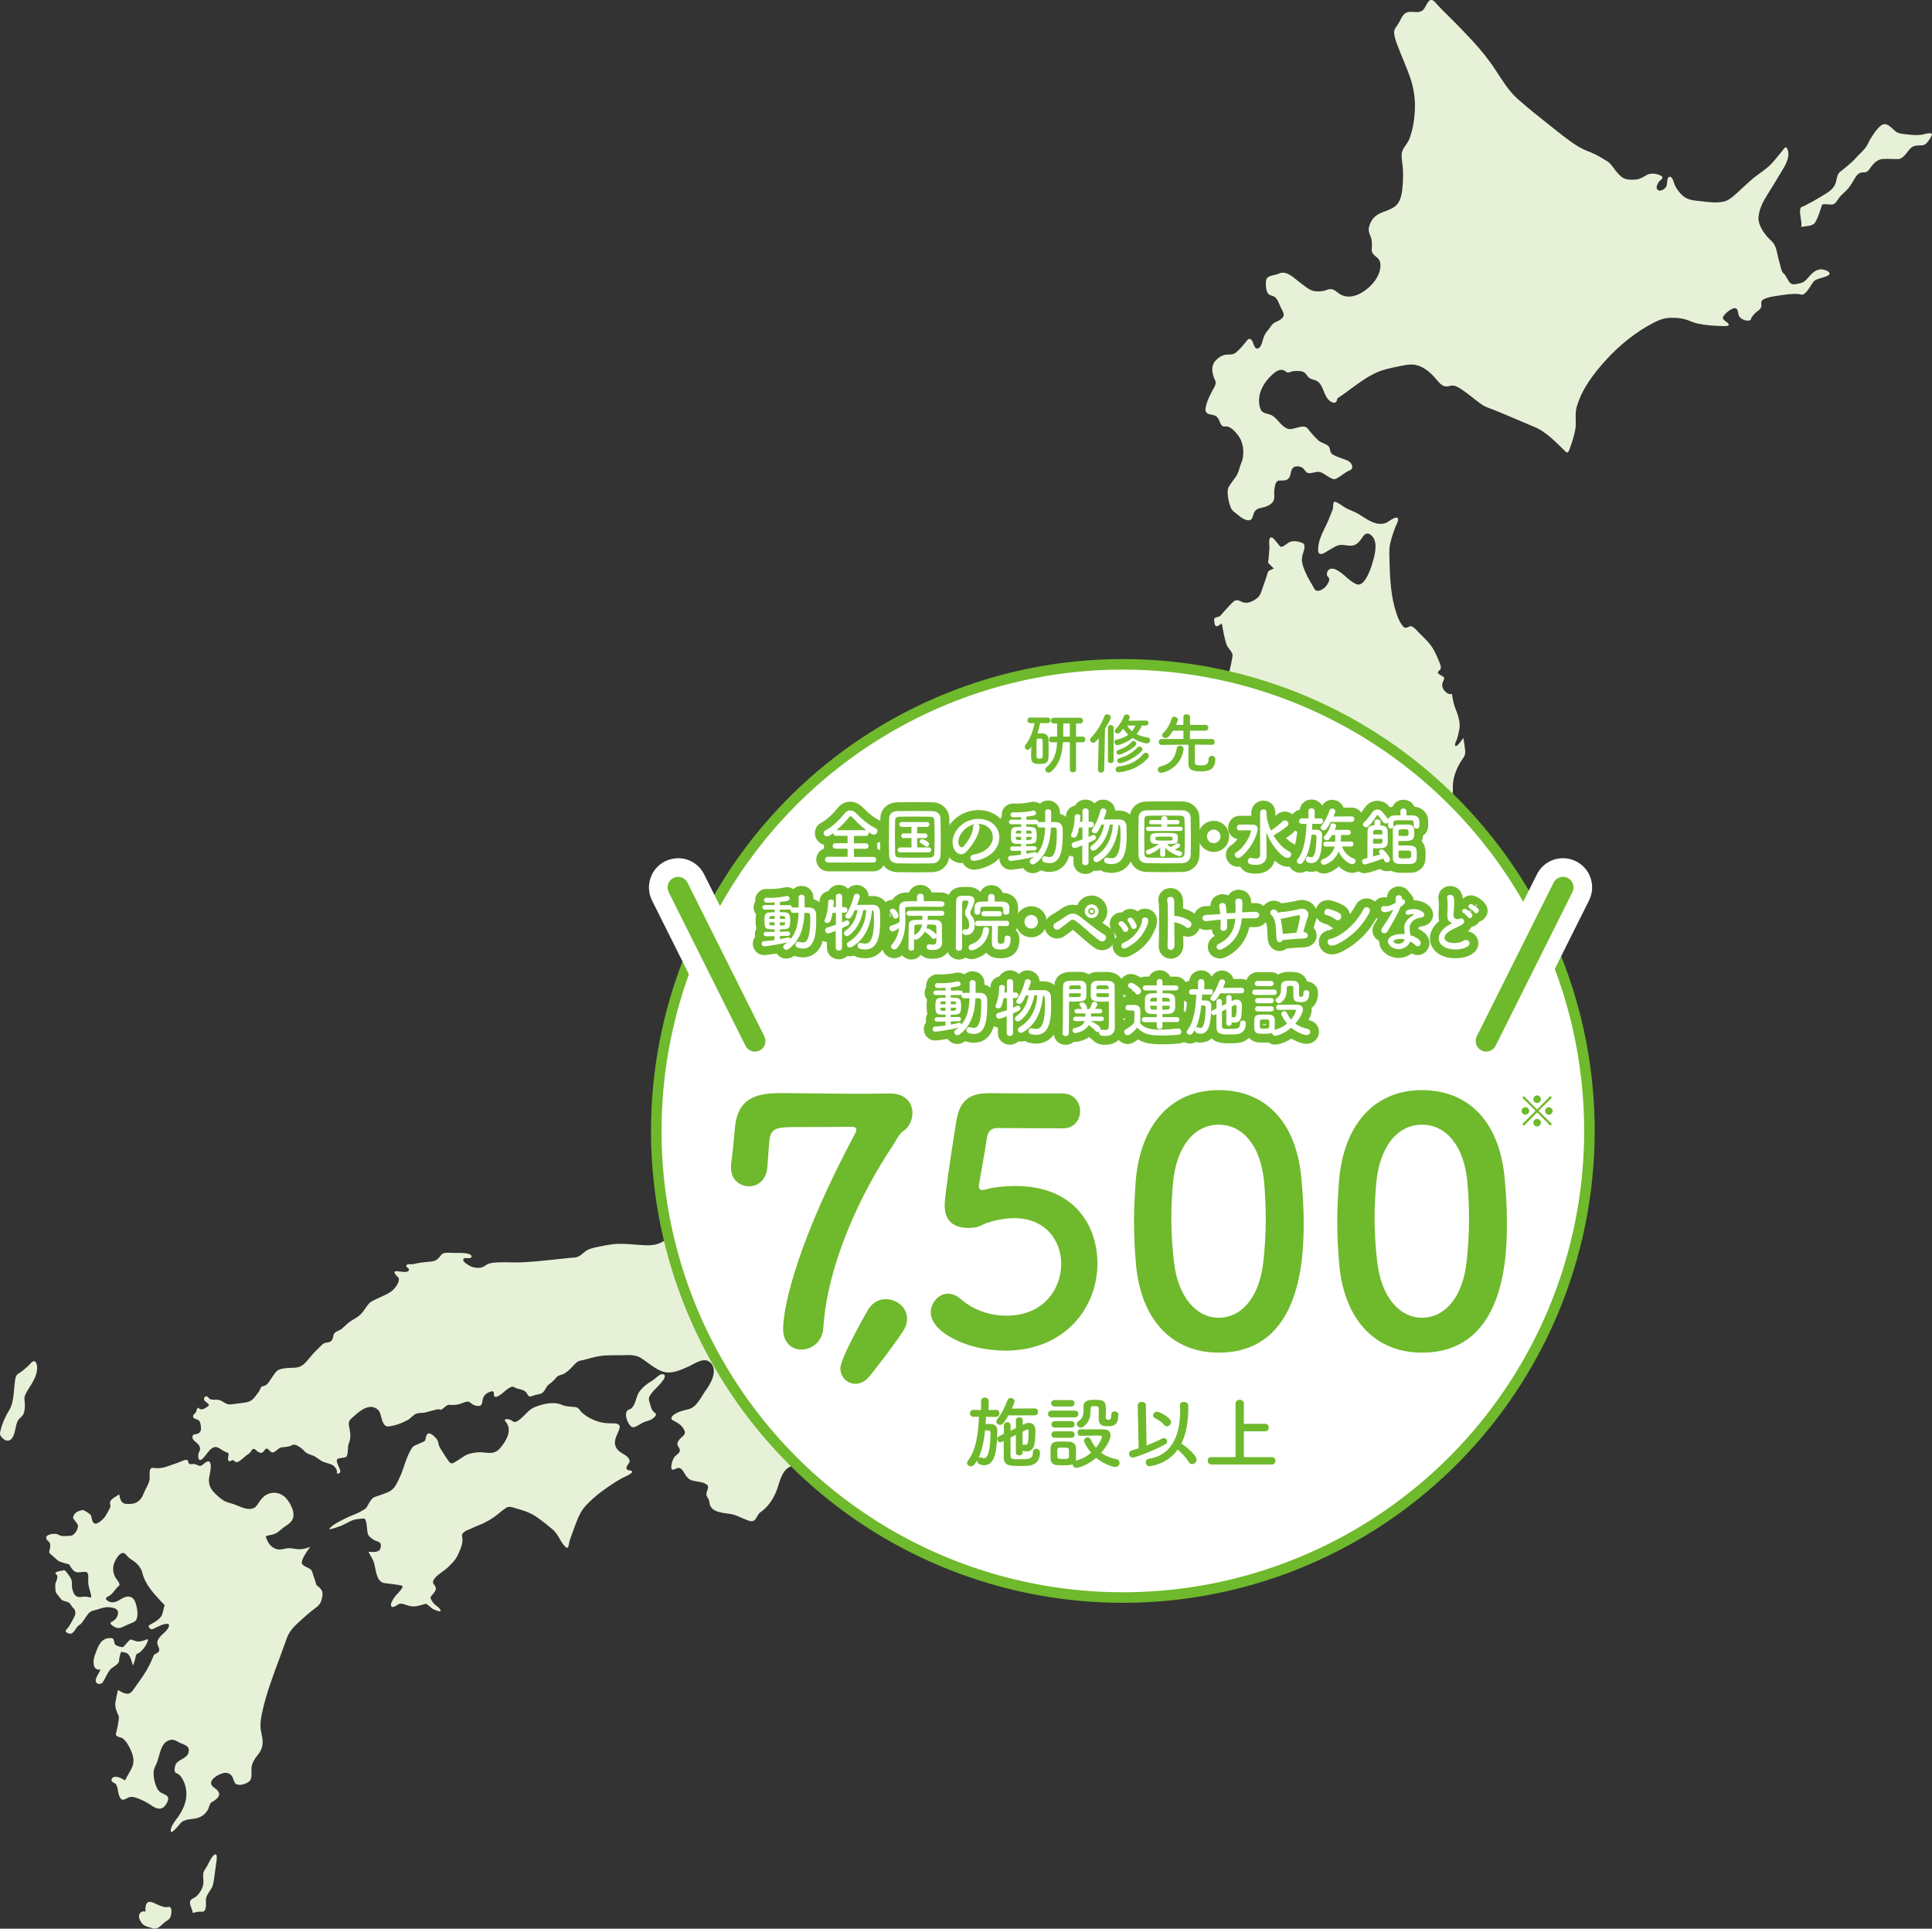 <?xml version="1.0" encoding="UTF-8"?><svg id="a" xmlns="http://www.w3.org/2000/svg" viewBox="0 0 311.76 311.21"><rect x="0" y="0" width="311.76" height="311.21" fill="#333333" stroke="none"/><defs><style>.b{fill:#e7f1d8;}.b,.c,.d{stroke-width:0px;}.c{fill:#fff;}.e{stroke-width:1.7px;}.e,.f{fill:none;stroke:#6fb92c;}.d{fill:#6fb92c;}.f{stroke-linejoin:round;stroke-width:2.84px;}</style></defs><path class="b" d="M236.03,119.21c-.09.16-1.08,1.57-1.22,1.06-.08-.3.23-.8.32-1.08.16-.52.29-1.11.38-1.65.17-1.04-.3-2.33-.67-3.25-.29-.73-.44-1.55-.55-2.34-.37.15-.76-.06-1.04-.32-.55-.55-.69-1.14-.31-1.84.32-.58-.2-.66-.6-.92-.66-.41-.16-.53.08-.86.27-.38-.19-1.22-.33-1.59-.32-.79-.69-1.57-1.18-2.25-.54-.75-1.25-1.37-1.89-2.02-.31-.3-1.01-1.24-1.49-1.09-.49.15-.73.47-1.18-.05-.11-.14-.21-.28-.3-.43-.32-.52-.55-1.1-.74-1.69-.85-2.56-1.02-5.38-1.08-8.09-.02-1-.12-2.09.09-3.06.22-.97.54-1.91.9-2.83.09-.21.61-1.16.29-1.34-.49-.27-1.48.7-1.98.85-1.6.48-2.99-.68-4.32-1.49-.63-.38-1.31-.57-1.96-.91-.59-.3-1.18-.89-1.82-1.05-.39-.1-.27.97-.38,1.24-.22.54-.43,1.09-.65,1.62-.53,1.32-1.43,2.69-1.64,4.12-.05.3-.19,1.33.25,1.43.43.1,1.03-.37,1.38-.57.48-.27.95-.59,1.45-.78.82-.31,1.71.18,2.55-.03.71-.18,1.11-.79,1.53-1.41.47-.7,1.03-.63,1.56,0,.94,1.13.29,3.26-.09,4.51-.28.91-1.25,3.67-2.49,3.17-1.34-.54-2.21-1.99-3.59-2.46-.61-.2-1.23.11-1.19.92.02.33.25.34.35.58.09.23-.05.55-.15.75-.32.61-.84,1.1-1.46,1.25-.67.16-.76-.34-1.07-.85-.61-1-1.18-2.02-1.54-3.18-.19-.6-.23-1.07-.08-1.68.14-.54.68-1.71-.01-1.99-.59-.24-1.26-.39-1.88-.21-.54.15-.99.77-1.53.84-.37.05-1.54-2.34-1.89-1.25-.14.43,0,.96-.02,1.42-.03.59-.08,1.18-.14,1.78-.03.25-.15.56.03.73.28.27.55.54.82.82-.33.17-.85.25-.98.66-.22.73-.45,1.44-.72,2.15-.2.55-.42,1.45-.86,1.84-.67.59-1.71,1.14-2.55.74-.4-.19-.89-.44-1.3-.13-.27.21-.52.48-.76.73-.5.52-.97,1.06-1.44,1.61-.27.31-1.05.15-1.02.67.02.3.02.72.22.96.21.27.81-.23,1.01-.38.2,1.1.4,2.22.72,3.28.2.67.74,1.02.98,1.63.12.29-.03.74-.08,1.03-.23,1.27-.54,2.54-1,3.72-.53,1.35-1.51,2.31-2.78,2.75-.26.1-.54.16-.82.14-.17-.01-.35-.17-.52-.11-.41.13-.33.94-.23,1.27.42,1.33,1.97.64,2.78.26.37-.16.74-.35,1.09-.55.15-.09.45.38.55.5.9,1.04,1.48,2.08,1.66,3.52.17,1.39.39,2.89.26,4.3-.12,1.17-.83,2.54-1.44,3.47-.36.55-.9.87-1.26,1.41-.35.54-.59,1.3-.46,1.96.2.93-.38,2.12-.68,2.98-.39,1.12-.81,2.22-1.18,3.36-.18.57-.35,1.38-.81,1.75-.36.29-.71.57-1.04.87-1.26,1.15-2.19,2.51-2.95,4.09-.52,1.09-1.18,2.32-1.29,3.58-.11,1.25-.12,2.48-.5,3.69-.44,1.37-1.64,2.38-2.6,3.29-.39.36-.84.83-1.34.98-.44.13-.93.09-1.37.18-1.66.3-3.17,1.34-4.68,2.1-.49.25-1.09.52-1.39,1.04-.22.39-.28.97-.42,1.41-.37,1.19-.78,2.38-1.28,3.52-.17.36-.27.62-.67.66-.79.06-1.11.77-1.42,1.49-.17.39-.28,1.09-.53,1.41-.2.26-.65.44-.9.61-.56.38-1.14.82-1.76,1.09-.28.12-.51.46-.71.69-.33.38-.68.74-1.07,1.04-.81.61-1.84.78-2.71,1.27-.32.18-.67.35-1.03.23-.13-.05-.83-.36-.58-.63-2.75,2.24-6.08,2.99-9.33,3.85-.7.18-1.43.38-2.08.75-.63.37-.81.93-1.04,1.65-.24.7-.49,1.42-1.15,1.75-.6.31-1.33.38-1.98.35-.93-.04-1.86-.13-2.75-.47-.53-.18-.96-.55-1.33-1.01-.45-.56-.32-.88-.03-1.48.25-.49.55-1,.71-1.54.14-.5-.05-1.2-.09-1.71,0-.15.05-.46-.06-.58-.16-.14-.48-.11-.55.13-.07.21-.04.68-.36.62-.31-.06-.6-.34-.86-.53-.39-.28-.88.12-1.28-.09-.48-.27.3-1.8.48-2.07.23-.34,1.01-1.13,1.4-.65.34.43.93.86,1.29.24.3-.52.47-1.25.97-1.6.32-.23.71-.42,1.1-.46.39-.03.59.33.96.35.51.03,1.09-.96.68-1.42-.27-.3-.13-1.16.09-1.43.35-.42,1.08-.08,1.46-.58.4-.53-.12-1.37-.56-1.62-.65-.37-1.43.16-2.04.43-.69.3-1.39.62-2.06,1.01-1.15.67-2.31,1.52-3.65,1.49-1.12-.02-2.82.59-2.93,2.09-.04.55-.42.88-.62,1.36-.19.44-.56,1.66.22,1.39.41-.14.26.61.27.91.02.47-.02,1.3.28,1.68.35.42.89.71.76,1.39-.12.61-.09,1.22-.27,1.82-.21.75-.66,1.34-1,2.02-.2.41-.35.85-.55,1.26-.74,1.53-2.05,2.74-3.14,3.97-.57.64-1.14,1.28-1.74,1.9-.31.32-.72.85-1.15.98-.68.2-1.15.56-1.56,1.2-.34.54-.48.96-1.08,1.04-.33.05-1.16,0-1.43.22-.21.17.1.57.24.64.26.14-.15.61-.24.72-.44.54-.98.95-1.42,1.5-.23.29-.46.61-.61.96-.14.32-.14.66-.34.96-.15.23-.36.42-.59.56-.17.09-.01.13.08.21.48.37.28,1.33.57,1.87.34.62,1.11.68,1.49,1.28.36.57.26,1.45.14,2.09-.06.28-.54,1.59-.9,1.39-.15-.08,0-1.21-.01-1.47-.03-.72-.63-.62-1.04-.24-.2.18-.31.45-.25.74.07.31-.02.61.04.9.05.2.44.23.39.5-.03.17-.61.58-.7.31-.21-.7-.34-.2-.75.06-.63.39-.88,0-1.28-.49-.2-.24-.42,0-.47.26-.09.42.3.52.42.85.16.45-.44.71-.71.96-.5.44-.42.13-.66-.34-.12.36-.31,1.07-.64,1.24-.62.33-1.62-.1-2.29-.04-.39.03-.77.17-1.16.19-.38.01-.46-.24-.68-.54-.2-.29-.23-.36-.21-.69.04-.4-.39-.98-.75-.97-.55,0-1.14.65-1.68.81-.17.05-.52-.03-.58.19-.05.16-.02.58-.27.54-.37-.06-.58-.44-.81-.73-.2-.26-.48-.42-.65-.7-.21-.34.5-1.84.8-1.67.44.24.41-1.03.3-1.23-.43-.77-1.08-.69-1.76-.55-.54.12-1.05.18-1.57.42-.83.39-1.54,1.04-2.36,1.47-1.28.69-2.65.49-4.02.4-1.28-.08-2.61-.23-3.89-.07-.79.1-1.56.24-2.33.41-.64.14-1.38.26-1.95.64-.49.32-.87.82-1.44,1-.41.13-.87.12-1.29.16-2.44.24-4.87.56-7.32.69-1.36.08-2.72-.03-4.07.02-.52.02-1.05.05-1.57.2-.39.12-.68.44-1.05.57-.62.22-1.4.11-1.98-.17-.2-.1-1.3-.7-1.1-1.11.21-.41,1.02.05,1.28-.31.21-.28-.29-.5-.44-.55-.69-.19-1.42-.15-2.13-.15-.55,0-1.12-.07-1.67,0-.3.03-.51.16-.7.42-.35.48-.71.84-1.28.93-.81.13-1.62.13-2.44.31-.31.07-.62.14-.94.17-.24.02-.71-.11-.87.17-.18.32.52.41.4.78-.18.54-1.58.16-1.96.16-.8,0-.07.7.19.96.48.46-.28,1.52-.58,1.86-.71.83-1.98,1.21-2.9,1.68-.35.18-.77.33-1.07.61-.45.43-.76,1.03-1.15,1.51-.49.61-1.01.91-1.66,1.28-.63.36-1.12.89-1.67,1.38-.38.33-1.26.47-1.36,1.04-.14.85-.36,1.14-1.17,1.22-.53.05-.9.58-1.3.95-.57.52-1.06,1.08-1.55,1.69-.44.54-.96,1.13-1.62,1.3-.7.18-1.49.08-2.2.19-.47.08-1.06.15-1.41.55-.42.48-.75,1.07-1.12,1.59-.13.18-.28.39-.46.53-.22.17-.52.15-.75.3-.23.15-.25.43-.38.66-.21.35-.47.65-.72.98-.43.58-.94.84-1.62.93-.76.1-1.54.22-2.31.29-.69.08-1.11-.44-1.73-.67-.51-.19-1.12.02-1.59-.19-.21-.09-.29-.38-.53-.43-.27-.06-.47.18-.43.47.06.56,1.32.74.49,1.23-.54.32-.93.63-1.42.14-.15-.14-.32.55-.36.65-.11.28-.43.36-.48.67-.06.38.34.45.57.53.34.13.53.3.61.7.16.79.21,1.52-.65,1.69-.24.05-.46,0-.59.27-.15.32.06.65.28.84.62.52,1.2.97.73,1.84-.23.42-.18,1.65.47,1.12.54-.44.89-1.16,1.43-1.63.67-.56,1.07-.39,1.76.1.33.23.66.35,1.03.51.22.1,0,.57,0,.77-.01.25-.01.6.29.57.1-.02.51-.25.55-.21.43.6.88.3,1.32-.06.38-.3.75-.7,1.16-.93.48-.27.55-1.18,1.15-.63.48.45.96.76,1.4.08.5-.78.7.19,1.27.32.42.09.99-.75,1.45-.81.65-.1,1.19-.05,1.78-.38.45-.25,1.22.33,1.57.61.26.21.45.5.73.67.33.2.7.3,1.04.43.59.23,1.06.75,1.66.99.46.19.95.28,1.41.49.36.17.94.8.77,1.27-.09.24.76.26.52-.47-.11-.35-.65-1.26-.5-1.64.1-.25,1.15-.3,1.38-.38.52-.19.3-1.67.52-2.19.35-.8.29-1.56.13-2.41-.15-.78-.26-1.16.33-1.68.99-.89,2.47-2.33,3.82-1.68.73.35.79.82.99,1.58.12.51.44,1.44,1.04,1.41,1.05-.06,2.2-.51,3.15-1,.47-.24.77-.67,1.21-.94.56-.34,1.16-.17,1.75-.33.45-.12.88-.25,1.32-.35.29-.07.79-.27,1.03-.07.15.11.81-.5.92-.59.35-.28.47-.21.91-.19.59.03,1.08-.05,1.63-.26.28-.11.57-.23.86-.27.4-.05.52.17.83.39.38.27,1.5.61,1.6-.18.11-.83.28-1.36,1.07-1.71.42-.19.87-.36.84.28-.05.93.97.17,1.31-.09.38-.29,1.46-1.39,1.94-1.04.41.3,1.03.3,1.48.52.23.11.46.26.6.5.16.28.25.54.6.49.27-.03.51-.2.78-.25.33-.07.63-.09.94-.23.66-.32.66-1.08,1.25-1.48.49-.34.89-.74,1.27-1.22.18-.22.86-.33,1.11-.47.79-.43,1.33-1.14,1.98-1.77.39-.37.78-.36,1.26-.48.71-.18,1.41-.4,2.12-.54,1.25-.26,2.59-.2,3.86-.21,1.03-.02,2.26-.16,3.18.42,1.17.73,2.21,1.74,3.51,2.2,1.35.48,2.87-.19,4.13-.76,1.08-.48,2.74-1.78,3.76-.52,1.02,1.27-.09,3.22-.85,4.26-.83,1.13-1.47,2.81-2.89,3.13-.73.17-1.43.31-2.08.72-.34.2-.98.74-.36,1.06.63.33,1.2.61,1.63,1.25.44.63.36.97-.16,1.41-.27.23-.56.51-.71.87-.17.4.03.57.21.89.48.82-.48,1.07-.79,1.56-.27.43-.45,1.02-.46,1.55-.03.73.54.34.92.19.71-.27,1.06.62,1.41,1.15.45.68.93.86,1.66.96.57.08,1.3.18,1.77.57.52.43-.29,1.15-.05,1.76.13.32.35.52.41.88.05.29.07.58.22.83.39.69,1.19.9,1.86,1.03.6.12,1.21.15,1.8.3.59.16,1.15.45,1.7.67.41.16,1.01.48,1.46.38.54-.12.73-1.08,1.18-1.39,1.29-.88,2.22-2.26,2.76-3.83.43-1.24.74-2.81,1.9-3.46.89-.51,2.64-1.36,2.92-2.57.13-.57-.38-.91-.67-1.26-.34-.4.72-1.21.96-1.45,1.09-1.07,2.22-1.51,3.58-1.97.55-.19,1.12-.38,1.66-.64.54-.25.98-.7,1.55-.92,1.21-.45,2.28.36,3.22,1.19.56.5,1.1-.46,1.02-1.02-.05-.34-.15-.73-.08-1.09.07-.36.38-.55.59-.81.48-.66-.27-1.42-.79-1.69-.65-.35-1.4-.34-2.07-.59-.63-.22-1.18-.68-1.78-.99-.52-.28-1.28-.43-1.73-.82-.43-.37-.61-1.11-.64-1.69-.05-.72.29-1.16.62-1.73.62-1.05,1.21-2.07,1.51-3.28.15-.58.34-1.27.74-1.7.39-.44,1.17-.31,1.68-.31.29,0,.58.02.87.02.15,0,.44-.1.57,0,.56.41-.22,1.24-.26,1.68-.06.73.2,1.52.42,2.2.09.27.18.55.04.82-.09.19-.3.32-.34.53-.13.6.92.93,1.26,1.08.17.07,1.31.76,1.2.04-.06-.41-.46-.67-.64-1-.18-.3-.26-.65-.23-1,.03-.35.18-.61.35-.9.18-.31.38-.7.52-.21.16.57.39,1.18.84,1.55,1.19,1,2.73-.18,3.97-.17.78,0,2.36.19,1.66,1.42-.53.92-1.79,1.24-2.67,1.53-.8.27-1.69.25-2.43.72-.19.12-.67.45-.48.76.24.36.85.26,1.17.21,1.68-.23,3.22-.97,4.85-1.44.67-.21,1.37-.21,2.05-.34.63-.11,1.26-.24,1.88-.39-.1-.3-.18-.66-.12-.97.12-.62.97-.65,1.4-.44.52.25.31,1.06.38,1.56.08.45.5.45.84.45,1.19.02,2.38-.06,3.57-.07,1.31,0,2.58.24,3.83.63.38.11,1,.54,1.38.51.34-.03.3-1.42.34-1.67.25-1.54,2.06-1.25,2.44-2.56.15-.5-.07-1.25.15-1.68.27-.52,1.04-.79,1.51-1.01.54-.25,1.28-.45,1.68-.96.29-.38-.36-.55-.02-1.07.39-.58,1.07-.94,1.68-1.1.65-.16,1.13-.58,1.73-.84.49-.21,1.11.06,1.59.22.6.2,1.06.45,1.54.88.35.31,1.02.82.38,1.2-.3.17-.65.32-1,.36-.25.04-.44-.09-.64.12-.26.29-.64,1.02-.44,1.45.22.49.04,1.35,0,1.87-.12,1.32-.51,3.22.35,4.34.43.55,1.23.09,1.68-.2.78-.48,1.37-1.14,1.89-1.93.42-.62,1.12-.9,1.36-1.66.1-.29.15-.61.32-.85.2-.28.45-.43.62-.73.26-.49.5-1.19.39-1.76-.05-.27-.24-.33-.39-.52-.2-.27-.29-.61-.36-.94-.02-.08-.02-.31-.07-.36-.15-.12-.35-.32-.32-.54.07-.66,1.37-.53,1.37-1.25,0-.53-.2-1.02,0-1.54.23-.63.98-.92,1.52-1.13,1.52-.62,3.17-.5,4.77-.55.4-.01.94-.09,1.31.13.36.22.94,1.03,1,1.48.07.51-.44,1.05-.09,1.57.41.61.7-.53.78-.79.15-.52.62-.49.96-.88.36-.43.18-.45-.11-.89-.29-.45-.63-.89-.85-1.38-.27-.59.51-1.39.41-2.04-.12-.85.53-1.17,1.12-1.44.36-.16,1.02-.36.81-.82-.2-.45-.4-1-.31-1.5.09-.51.64-.87,1.05-.59.51.34.92.39,1.51.18.57-.19,1.02-.69,1.63-.69s2.63,1.94,1.83,2.6c-.25.2-.58.21-.83.4-.24.19-.43.44-.61.69-.33.47-.6,1.14-1.14,1.34-.28.11-.59.16-.85.33-.27.16-.05.32-.06.56-.04.8-.72,1.02-1.17,1.5-.38.4.29.69.44,1.16.25.83-.46,1.27-.76,1.93-.33.75.09,1.71.3,2.43.23.81.3,1.23-.52,1.55-.14.05-.68.19-.69.41-.02.17.55.37.65.42.51.26,1.14.8,1.72.65.64-.17,1.12-.71,1.4-1.35.31-.75.55-1.21,1.23-1.62.36-.22.73-.43,1.05-.71.25-.21.23-.33.31-.63.2-.71,1.31-.5,1.77-.46.73.07,1.31-.27,1.95-.61.42-.23,1.31-.59,1.48-1.15.13-.43-.08-1.05-.15-1.47-.14-.84-.22-1.7-.08-2.55.3-1.74,1.68-3.37,2.93-4.4,1.24-1.02,2.62-1.23,4.12-1.38.47-.05.93-.1,1.41-.1.39,0-.49-1.28-.56-1.35-.35-.4-.74-.73-1.06-1.17-.39-.53-.74-1.11-1.08-1.69-1.33-2.27-2.65-4.68-2.36-7.51.08-.7.26-1.43.68-1.98,0-.97.17-1.95.42-2.89.2-.74.45-1.43.82-2.09.26-.45.77-1,.9-1.51.26-.93.48-1.92.86-2.8.21-.51.28-1.14.63-1.56.38-.45,1.07-.55,1.58-.71.38-.13,1.07-.25,1.3-.67.13-.24.14-.71.19-.98.17-.84.34-1.69.47-2.53.43-2.98.97-6.05.37-9.04-.31-1.54-.8-3.03-1.24-4.53-.38-1.29-.83-2.66-.87-4.05-.04-1.35.55-2.95,1.2-4.08.26-.43.54-.75,1-.92.35-.14,1.13-.36.74-.96-.11-.18-.74-.36-.66-.61.18-.57,1.1-.89,1.57-1.01.36-.1.39-.16.47.22.08.39.16.78.24,1.17.43-.64,1.17-1.99,1.95-2.11.57-.08,1.18.26,1.7.49.55.24,1.06.38,1.51.82.22.22.43.49.55.79.09.27.04.56.17.83.31.66,1.19.35,1.14-.37-.06-.75-.62-1.42-.81-2.14-.2-.76-.19-1.6-.06-2.37.04-.3-.31-.53-.37-.84-.05-.34,1.19-.67.69-1.21-.21-.23-1-.32-1.05-.67-.06-.47,1.25-.75,1.51-.85.52-.21.57-.41.16-.81-.45-.43-.69-.79-.12-1.25.42-.34.92-.6,1.4-.81.22-.09.39-.77.49-1,.25-.56.18-1.12.18-1.75,1,.68,1.77-.67,2.25-1.47,1.04.85,1.57-.88,1.91-1.67.22-.54.61-.83.88-1.31.38-.65.18-1.68.27-2.43.14-1.23.7-2.58,1.37-3.57.37-.57.66-.84.59-1.6-.07-.67-.17-1.34-.29-2.01"/><path class="b" d="M163.69,169.9s.05-.05.05-.05c0,0-.03.01-.05.05"/><path class="b" d="M167.11,153.4c.39-.18.86-.67,1.02.1.05.24-.16.48-.25.67-.21.4-.32.84-.59,1.2-.27.38-.99.88-.99,1.42,0,.67.67.17.91-.03.33-.28.61-.19,1.03-.25.63-.08,1.28-.35,1.87-.63,1.18-.57,1.93-2.04,2.26-3.36.08-.34.47-1.63-.17-1.19-.17.12-1.1.74-1.26.53-.95-1.17.02-2.36.45-3.56.18-.47.15-1.18-.03-1.65-.21-.56-.69-.11-.97.16-1.03,1.02-1.92,2.18-3,3.15-.58.51-.83,1.24-1.01,2.01-.14.59-.17,1.86.73,1.43"/><path class="b" d="M293.6,43.49c-.68.11-1.25.64-1.7,1.17-.49.56-.77.93-1.51,1.06-.54.1-1.15.36-1.58-.13-.38-.43-.58-1.15-1.03-1.5-.27-.22-.39-.82-.48-1.16-.19-.63-.34-1.28-.49-1.92-.11-.49-.2-.97-.43-1.42-.29-.57-.67-.82-1.07-1.24-.7-.76-1.63-2.1-1.55-3.25.11-1.47.79-2.67,1.53-3.84.73-1.15,1.43-2.33,2.14-3.5.63-1.03,1.61-2.55.93-3.86-.23-.42-.63.3-.79.48-.43.52-.85,1.03-1.27,1.54-.81.98-1.7,1.6-2.71,2.32-.95.68-1.79,1.53-2.67,2.32-.79.7-1.73,1.75-2.76,1.97-1.18.26-2.47.08-3.65-.06-1.08-.12-2.16-.14-3.02-.94-.51-.47-.98-1.07-1.27-1.74-.14-.33-.37-1.55-.93-1.21-.35.21-.21,1.1-.39,1.47-.21.47-1.06,1.02-1.47.51-.32-.38.15-1.09.38-1.37.12-.13.46-.31.46-.52,0-.28-.46-.42-.64-.49-.64-.21-1.37-.27-1.98.1-.62.37-1.07.65-1.79.7-.6.04-1.34.04-1.9-.25-.48-.25-.88-.76-1.23-1.17-.45-.54-.79-1.19-1.38-1.54-.83-.49-1.67-1.05-2.57-1.4-.79-.3-1.58-.64-2.31-1.1-1.51-.96-2.92-2.13-4.34-3.25-1.76-1.39-3.53-2.8-5.22-4.3-1.46-1.3-2.44-2.94-3.54-4.61-1.15-1.77-2.37-3.27-3.77-4.79-1.39-1.49-2.8-2.95-4.25-4.36-.45-.43-.88-.9-1.32-1.35-.23-.24-.7-.88-1.05-.88-.6,0-.92,1.22-1.31,1.59-.63.62-1.42.29-2.16.34-1.26.08-1.36,1.24-2.04,2.18-.31.44-.54.68-.5,1.27.05.64.28,1.26.5,1.85.65,1.76,1.44,3.46,2.06,5.23.63,1.81.89,3.65.77,5.58-.09,1.49-.35,3.01-.87,4.39-.36.93-1.21,1.5-1.25,2.57-.03.72.14,1.42.19,2.13.06.8.05,1.6,0,2.4-.08,1.31-.21,3.02-1.3,3.82-1.23.91-2.82.79-3.73,2.27-.3.5-.57,1.18-.44,1.8.08.38.29.71.38,1.09.12.55.14,1.12.07,1.68-.09.67.46,1.04.87,1.39.39.34.55.72.54,1.27-.03,1.69-1.22,3.09-2.42,3.99-1.17.88-2.72,1.44-4.05.68-.51-.29-.98-.87-1.6-.85-.39,0-.75.22-1.12.29-.43.08-.86.09-1.29.06-.88-.07-1.58-.73-2.31-1.26-1.05-.75-2.33-2.24-3.66-1.57-.52.26-1.75.24-1.96.91-.17.57-.09,1.8.26,2.27.3.39.79.32,1.15.61.41.33.65,1.07.87,1.55.15.34.65,1.09.49,1.48-.2.53-.91.83-1.36,1.02-.51.21-.89,1-1.27,1.42-.43.48-.56.92-.75,1.55-.12.46-.32,1.17-.81,1.26-.48.08-.64-.74-.79-1.09-.18-.42-.54-.67-.87-.26-.56.68-1.11,1.39-1.78,1.95-.68.58-1.3.23-2.05.47-.7.23-1.57.94-1.76,1.75-.15.65.01,1.38.25,1.98.07.2.23.42.24.65.02.43-.26.86-.45,1.2-.42.78-.82,1.53-1.06,2.4-.21.77-.28,1.38.55,1.56.67.15,1.11.14,1.46.85.19.37.34,1.06.79,1.11.26.03.51-.04.77.06.63.23,1.19.89,1.61,1.44.78,1.07.95,2.55.65,3.85-.07.27-.19.52-.28.78-.22.59-.33,1.25-.66,1.78-.37.59-.83,1.12-1.2,1.72-.3.49-.27,1.02-.21,1.58.07.62.21,1.24.44,1.82.23.59.53.71.97,1.07.55.44,1.07.93,1.76,1.03.75.11.78-.42.99-1.05.24-.71.78-.87,1.4-.99.59-.12,1.23-.35,1.66-.87.48-.62.16-1.36.29-2.08.09-.52.16-1.36.73-1.4.56-.05,1.26.11,1.65-.48.3-.45.23-1.19.6-1.57.36-.39,1.21-.29,1.59.02.44.34.47.85,1.09.83.51,0,1.08-.28,1.58-.2.55.1,1.07.55,1.56.83.39.22.75.47,1.18.25.57-.29,1.09-.72,1.63-1.07.34-.22,1.04-.31.95-.87-.11-.71-.67-.96-1.21-1.16-.64-.23-1.31-.42-1.91-.77-.62-.36-.32-1.08-.81-1.45-.5-.38-1.14-.45-1.6-.9-.61-.59-1.13-1.18-1.65-1.85-.67-.87-2.29.29-3.14.05-1.27-.36-1.82-1.99-3.04-2.35-.47-.14-1.12-.19-1.38-.72-.2-.4-.28-.88-.3-1.33-.06-1.74.92-3.24,2.07-4.3.67-.63,1.46-1.19,2.26-.55.2.16.33.2.56.11.54-.22,1.16-.25,1.73-.19.63.07.85.3,1.21.82.41.59,1.09.48,1.61.84.97.68.99,2.36,1.94,3.12.31.26.91.57,1.15.04.1-.24.02-.36.22-.49,2.55-1.68,4.77-3.85,7.72-4.63.76-.2,1.53-.36,2.3-.51.82-.16,1.62-.35,2.47-.19,1.2.24,2.21,1.04,3.05,1.97.65.71,1.22,1.7,2.24,1.48.48-.1.78-.2,1.25,0,.51.22.98.55,1.44.88.96.68,1.85,1.48,2.84,2.14.58.38,1.28.56,1.91.82,2.17.88,4.31,1.83,6.46,2.72,2.02.83,3.48,2.51,5.09,4.03.35.33.53-.28.64-.58.35-.97.69-2.03.87-3.04.22-1.18-.11-2.39.21-3.56.78-2.89,2.75-5.44,4.63-7.53,2.26-2.5,4.97-4.69,7.87-6.17.97-.5,1.82-.78,2.88-.76.77,0,1.54.05,2.29.29.64.21,1.22.51,1.88.64,1.28.28,2.61.37,3.91.4.2,0,1.27.11,1.07-.31-.18-.38-1.03-.63-.91-1.09.14-.55,1.89-2.04,2.3-1.26.19.39.11.84.4,1.2.32.41,1.25.78,1.72.48.18-.12.12-.29.22-.44.19-.27.4-.53.64-.75.31-.28.7-.42.87-.86.12-.31-.04-.64.06-.92.09-.26.39-.39.6-.48.58-.24,1.21-.34,1.83-.43,1.14-.17,2.31-.37,3.47-.32.31.02.64.22.93.04.5-.33.87-.96,1.2-1.48.23-.35.41-.67.79-.85.51-.24,1.08-.33,1.6-.53,1.49-.54-.28-1.25-1.01-1.14"/><path class="b" d="M309.98,21.75c-.77.09-1.55.02-2.31-.07-.56-.07-1.27-.09-1.75-.45-.49-.38-.9-.93-1.48-1.14-.6-.22-1.07.25-1.46.69-.43.49-.8,1.05-1.15,1.63-.27.45-.48,1.01-.8,1.43-.42.56-1,1.01-1.46,1.55-.44.51-.95.95-1.46,1.38-.39.33-.78.65-1.19.96-.49.36-.53,1.31-.73,1.87-.38,1.01-1.32,1.51-2.15,2.01-.93.57-1.89,1.11-2.85,1.6-.15.07-.52.16-.61.32-.23.37-.06,1.13-.02,1.55.05.44.22,1.1.08,1.53.6-.11,1.87-.09,2.24-.68.51-.82.8-1.86,1.1-2.8.08-.26.56-.17.77-.17.49-.02.98.21,1.38-.19.28-.28.47-.65.72-.96.33-.4.75-.73,1.11-1.1.46-.47.78-.98,1.12-1.55.41-.71.76-1.39,1.6-1.35.8.05.92-.51,1.41-1.1.54-.65,1.06-1.03,1.85-1.06.8-.04,1.58.03,2.36.02.68,0,1.22-.82,1.63-1.32.45-.58.82-.85,1.53-.88.64-.03,1.07.07,1.53-.49.14-.17.92-1.13.71-1.39-.22-.28-1.47.15-1.74.18"/><path class="b" d="M1.68,232.33c.87-.65.69-2.25,1.24-3.14.32-.51.79-.62.97-1.31.17-.64.14-1.35.06-2-.09-.56.26-1.12.53-1.57.44-.74.96-1.45,1.27-2.29.22-.62.43-1.7-.03-2.27-.36-.44-.99.52-1.26.74-.47.42-.96.85-1.5,1.15-.51.28-.54,1.23-.61,1.76-.14,1.3-.16,3.02-.85,4.12-.62.98-1.15,2.19-1.43,3.35-.11.51-.11.69.22,1.06.36.41.91.75,1.39.39"/><path class="b" d="M51.06,255.73c-.19-.6-.39-1.2-.58-1.79-.11-.34-.16-.59-.46-.78-.39-.25-.89-.37-1.22-.74-.49-.53.97-2.4,1.27-2.82-.43.17-.88.3-1.35.36-.89.13-1.69-.29-2.6-.09-.9.21-1.52.3-2.31-.36-.48-.39-.76-1.02-.95-1.64.52-.15,1.1-.2,1.59-.42.52-.24.95-.73,1.42-1.06.56-.38,1.2-.72,1.42-1.47.22-.77-.12-1.59-.47-2.24-.75-1.39-1.95-2.14-3.42-1.67-.6.18-1.08.66-1.47,1.19-.27.37-.56.98-1,1.15-1.14.44-2.22-.32-3.26-.65-.58-.19-1.19-.3-1.72-.66-.57-.4-1.12-.88-1.59-1.43-.47-.57-.68-1.15-.64-1.94.05-.72.48-1.96.2-2.64-.26-.6-.99.15-1.24.34-.52.4-.83-.09-1.36-.14-.27-.02-.72.17-.89-.17-.1-.19-.06-.51-.34-.5-.45.01-.99.33-1.41.47-.55.2-1.1.38-1.64.57-.55.21-1.09.31-1.69.31-.25,0-.91-.19-1.06.1-.26.46-.08,1.16-.15,1.69-.12.79-.57,1.35-.87,2.08-.27.67-.41,1.02-.98,1.48-.55.44-1.32.45-2,.4-.74-.06-.95-.83-1.05-1.54-.43.32-1.08.58-1.39,1.05-.26.37.09.82-.06,1.07-.35.58-.69,1.45-1.19,1.89-.31.28-.8.74-1.23.72-.45-.03-.6-.88-.65-1.26-.03-.22-1.17-.98-1.4-.93-.59.14-1.07.24-1.41.84-.23.43-.11.47.15.85.11.17.55.62.53.84-.04.62-.39,1.18-.85,1.52-.3.15-.78.12-1.1.14-.25.01-.52.02-.77-.03-.3-.06-.53-.28-.85-.32-.38-.05-1.84.07-1.52.83.12.29.42.38.54.65.12.29.06.66.01.96-.07.39-.23.52.04.77.37.32.74.65,1.11.98.48.43,1.34.53,1.92.73.09.03.16.22.21.31.19.3.4.6.67.8.52.38,1.31.02,1.89.12.49.1.34,1.09.34,1.47,0,.7.2,1.26.38,1.92.05.18.16.48.09.67-.06.16-.52-.05-.63-.06-.46-.07-.81.06-1.27.05-.67-.01-.96-.63-1.13-1.27-.14-.53.03-1.16-.19-1.63-.21-.47-.55-.87-.87-1.26-.22-.26-.34-.16-.66-.09-.25.05-.87.1-1.01.38-.07.11.2.24.25.31.14.26.03.62-.06.88-.13.38-.25.48-.21.87.03.28-.02.92.14,1.14.26.33.52.67.78,1,.31.41,1.06.3,1.41.69.23.24.33.57.6.77.24.18.31.51.31.8,0,.36-.18.61-.34.92-.26.5-.53,1.01-.87,1.47-.08.12-.33.29-.35.44-.05.28.41.44.59.48.63.12.91-.63,1.26-1.08.16-.21.36-.29.55-.45.26-.23.45-.56.65-.84.37-.52.73-1.19,1.32-1.32.92-.21,1.81-.68,2.76-.56.56.07,1.45.21,1.31,1.04-.11.7-.54,1.08-1.08,1.35-.52.25.61.85.75.89.59.18.97-.02,1.49-.29.48-.26,1.04-.4,1.51-.68.62-.36.49-1.64.37-2.24-.12-.57-.31-1.36-.83-1.65-.66-.37-1.34.02-1.93.38-.61.37-1.26.6-1.91.18-.8-.52.12-.7.47-1,.49-.41.81-1.06,1.31-1.44.36-.27-.43-1.11-.56-1.34-.39-.7-.49-1.54-.21-2.31.19-.54.88-1.82,1.55-1.64.24.07.42.32.58.5.24.28.49.46.8.65.7.44,1.42,1.17,1.63,2.07.47,1.92,1.83,3.28,3.06,4.64.06.06.53.49.51.58-.11.44-.22.89-.34,1.34-.19.78-1.17,1.32-1.8,1.67-.42.23-.63.33-.17.75.26.24.46.03.76-.1.6-.26,1.3-.69,1.96-.68.64.01.16.76-.06,1.03-.5.58-1.32,1.04-1.51,1.87-.13.57.58,1.11.19,1.63-.19.26-.67.3-.78.58-.45,1.16-.99,2.2-1.67,3.22-.39.57-.78,1.14-1.19,1.7-.28.38-.66,1.07-1.11,1.21-.59.17-1.3-.26-1.79-.57-.17.67-.31,1.36-.42,2.04-.11.71.2,1.48.5,2.08.14.29.01.75-.02,1.06-.08.66-.25,1.25-.39,1.88-.12.56.84.54,1.11.77.55.44.95,1.14,1.24,1.79.37.81.65,1.71.35,2.6-.3.86-.87,1.57-1.24,2.39-.49-.32-1.17-.7-1.76-.57-.25.06-.51.3-.39.62.15.36.59.29.77.68.31.69.22,1.62.71,2.22.36.42.98-.14,1.36-.25.53-.16,1.13.08,1.63.28.79.31,1.45.71,2.15,1.18.53.34,1.25.6,1.79.13.28-.25.77-1,.71-1.44-.06-.52-.92-.71-1.24-.94-.47-.34-.73-.96-.89-1.54-.16-.55-.24-1.15-.22-1.73.03-.57.25-.88.47-1.38.56-1.3.6-3.29,2.03-3.75.63-.2,1.01,0,1.58.33.47.27,1.53.44,1.59,1.16.1,1.46-1.53,1.44-2.08,2.34-.16.26-.3,1.05-.12,1.32.13.18.36.2.53.32.21.14.38.35.52.57.9,1.39,1,3.08.37,4.61-.25.6-.56,1.17-.93,1.7-.39.54-.83,1.01-1.08,1.68-.13.35-.28,1.05.24.65.45-.35.81-.83,1.19-1.27.75-.85,2.02-.57,2.98-.94.6-.23,1.09-.65,1.44-1.22.16-.25.33-1.06.55-1.2.42-.25.81-.45,1.12-.88.51-.71-.21-1.23-.71-1.59-1.39-1.04,1.03-2.31,1.87-2.33.53-.01.96.24,1.2.77.17.4.23.93.66,1.1.58.22,1.59-.1,2.05-.53.51-.47.25-1.55.33-2.2.1-.75.48-1.38.93-1.93.63-.74.93-1.48.85-2.53-.07-.7-.3-1.36-.34-2.07-.03-.72.09-1.44.23-2.14.65-3.17,1.83-6.21,2.94-9.21.35-.98.72-1.96,1.07-2.94.41-1.22,1.28-2.04,2.18-2.85.55-.49,1.1-.98,1.66-1.45.58-.5,1.46-.93,1.72-1.74.14-.43.33-1.23.11-1.66-.21-.38-.55-.68-.89-.92"/><path class="b" d="M19.22,267.98c0-.46.15-.95.29-1.39.02-.1.64.05.71.07.87.22.91,1.32,1.27,2.1.09-.3.18-.62.28-.93.08-.24.13-.75.28-.94.76-.25,1.61-1.38,1.82-2.2.11-.39-.55,0-.7.04-.31.07-.83.21-1.13.11-.32-.11-.64-.2-.96-.3-.11-.03-.6.58-.7.66-.08.09-.47.61-.6.59-.3-.04-.62-.11-.9-.24-.51-.23-.39-.45-.51-.92-.1-.4-.7-.32-.97-.28-1.26.2-1.66,1.54-2.08,2.69-.36.98-.43,2.57.92,2.36-.23.5-.64,1.04-.77,1.57-.2.77.75.99,1.11.47.48-.7.74-1.56,1.32-2.16.3-.3,1.31-.76,1.31-1.28"/><path class="b" d="M27.15,307.71c-.53.12-1.12-.13-1.61-.33-.42-.16-1.18-.66-1.63-.45-.47.22-.47,1.08-.44,1.56-.31-.17-.72-.04-.92.28-.28.49,0,1.1.29,1.49.3.41.7.58,1.15.69.41.1.88.35,1.29.2.45-.14.81-.54,1.16-.87.28-.26.72-.44.96-.74.27-.36.53-2.01-.25-1.84"/><path class="b" d="M34.08,299.86c-.23.37-.41.77-.61,1.15-.19.37-.55.77-.65,1.19-.1.43,0,.9.01,1.34.02.53-.11.97-.36,1.43-.22.39-.48.75-.8,1.04-.26.23-.7.34-.9.6-.39.54.33,1.48.33,2.06.35-.1.71-.18,1.05-.2.53-.04.83.17,1.02-.53.17-.62-.06-1.2.13-1.8.2-.62.6-1.02.88-1.55.28-.54.33-1.24.42-1.84.12-.88.25-1.76.36-2.64.02-.19.12-1.03-.27-.88-.25.1-.47.4-.61.64"/><path class="b" d="M101.56,237.27c-.76-.12-.46-.66-.11-1.13.48-.63-.35-1.24-.79-1.48-.58-.32-1.24-.77-1.4-1.53-.19-.89.42-1.76.68-2.54.28-.84-.43-.93-1.02-.92-.76,0-1.43-.02-2.17-.22-1.05-.3-2.15-.83-2.97-1.65-.2-.2-.32-.49-.55-.62-.26-.14-.58-.16-.86-.18-.37-.03-.74-.05-1.1-.12-.39-.07-.73-.28-1.12-.37-1.21-.3-2.66.08-3.82.52-.98.36-1.67,1.42-2.51,2.05-.26.19-.73.54-1.04.28-.28-.22-.63-.37-.97-.38-.23,0-.49.12-.26.38,1.13,1.25.29,2.85-.53,3.92-.41.53-.84,1.01-1.49,1.12-.79.15-1.57-.12-2.35-.06-.83.07-1.61.19-2.32.65-.42.29-.86.57-1.3.84-.44.27-.74.52-1.13-.02-.42-.56-.8-1.2-1.18-1.78-.18-.28-.36-.57-.45-.9-.1-.35-.09-.6-.31-.9-.24-.31-.9-1-1.34-.94-.35.05-.47.81-.53,1.12-.03.16-.83.47-.97.53-.36.19-.88.28-1.13.65-.46.66-.8,1.5-1.08,2.28-.31.88-.58,1.8-.98,2.62-.48,1-.84,1.85-1.8,2.26-.52.23-1.06.43-1.61.61-.4.14-.77.19-1.06.54-.31.39-.57.84-.8,1.28-.16.29-.56.46-.82.62-.76.48-1.66.72-2.46,1.12-.72.37-1.46.71-2.13,1.17-.11.08-1,.79-.47.66.53-.12,1.07-.32,1.58-.49.6-.22,1.15-.57,1.72-.84.52-.25,1.13-.31,1.68-.37.23-.01.56-.09.68.18.17.38.2.85.25,1.27.05.37.04.85.21,1.17.23.4.67.68,1.05.89.25.14.77.19.91.49.14.29.05.93-.21,1.13-.45.34-1.22.25-1.73.21.29.59.77,1.24.93,1.88.29,1.11.37,2.92,1.59,3.17.36.07,3.06.3,3.01.53-.11.56-1.01,1.3-1.34,1.79-.2.3-.67.93-.53,1.36.2.52,1.01-.19,1.27-.3.42-.18,1.13.17,1.54.27.57.16,1.01.16,1.59.02.4-.1.8-.2,1.2-.33.13-.04.92.71,1.06.8.1.08,1.5.73,1.32.25-.2-.54-.88-.75-1.19-1.22-.18-.28-.58-.72-.35-1.02.48-.63,1.18-1.11.49-1.89-.8-.88,1.55-2.15,1.99-2.57.7-.65,1.46-1.33,1.87-2.26.39-.9.91-1.92.67-2.92-.2-.81,1.15-1.13,1.59-1.36.58-.3,1.19-.49,1.78-.77.89-.42,1.7-.91,2.47-1.55.4-.34.82-.68,1.26-.97.54-.34,1.1-.05,1.66.11,1.14.31,2.24.66,3.26,1.37.92.63,1.79,1.34,2.65,2.06.88.77,1.2,2.05,2.05,2.8.52.46.5-.67.63-1.05.37-1.04.74-2.08,1.14-3.11.4-1.03.81-1.84,1.56-2.63.73-.77,1.53-1.48,2.36-2.1,1.06-.78,2.14-1.54,3.29-2.18.53-.29,1.14-.49,1.61-.89.35-.29-.07-.39-.32-.43"/><path class="b" d="M107.06,221.77c-.46-.18-.98.36-1.31.64-.54.46-1.17.73-1.7,1.21-.4.37-.89.83-1.11,1.36-.21.49-.33,1.02-.54,1.5-.18.39-.43.84-.84.94-.48.12-.59.64-.53,1.12.07.62.62,1.9,1.26,1.75.46-.1.88-.43,1.3-.66.5-.29,1.08-.34,1.58-.62.17-.11.97-.67.58-.96-.43-.33-.61-.61-.76-1.2-.07-.31-.3-.83-.28-1.15.03-.47.47-.94.73-1.26.31-.37,2.54-2.34,1.63-2.68"/><path class="c" d="M181.19,257.77c41.58,0,75.29-33.71,75.29-75.29s-33.71-75.29-75.29-75.29-75.29,33.71-75.29,75.29,33.71,75.29,75.29,75.29"/><circle class="e" cx="181.19" cy="182.48" r="75.29" transform="translate(-5.23 359.62) rotate(-88.74)"/><path class="d" d="M160.73,228.64l-1.61-.03c-.03.38-.05.78-.08,1.17.15-.01.31-.01.46-.01.76,0,1.44.08,1.44,1.13v.08c-.08,2.63-.19,5.45-2.13,5.45-.19,0-1.12-.04-1.12-.73v-.08c-.36.62-.6.99-1,.99-.33,0-.65-.25-.65-.56,0-.12.04-.22.13-.33,1.39-1.73,1.68-4.59,1.81-7.11h-.89s-.01.01-.01.01c-.37,0-.56-.28-.56-.56s.19-.56.56-.56h.01l1.22.03v-1.43c-.01-.4.29-.59.61-.59s.62.19.62.59v1.43l1.19-.03h.01c.37,0,.54.27.54.55s-.19.57-.55.57h-.01ZM158.96,230.81c-.17,1.57-.46,3.15-1.06,4.43.06-.05.17-.09.28-.09.06,0,.15.01.23.05.14.06.26.09.37.09.24,0,1-.03,1.05-4.07,0-.27-.14-.4-.34-.41h-.52ZM162.72,228.39c-.66,1.16-.93,1.52-1.34,1.52-.31,0-.6-.23-.6-.54,0-.12.05-.25.15-.38.75-.93,1.25-1.98,1.63-3.04.09-.25.31-.37.52-.37.32,0,.62.22.62.55,0,.24-.38,1.06-.43,1.16l3.69-.03c.37,0,.55.28.55.56s-.18.56-.55.56h-4.25ZM165.02,234.38c0,.31-.27.46-.54.46s-.55-.15-.55-.46v-2.86c-.29.15-.59.31-.87.45,0,1.08,0,2.18.01,2.92,0,.55.31.57,1.4.57,1.59,0,2.21,0,2.21-1.15,0-.37.25-.54.52-.54.18,0,.61.08.61.62,0,1.21-.6,1.98-1.85,2.12-.29.03-.76.04-1.25.04-1.84,0-2.72-.04-2.74-1.39-.01-.84-.01-1.75-.01-2.65l-.31.15c-.09.04-.17.06-.24.06-.28,0-.48-.27-.48-.54,0-.17.08-.33.28-.43l.77-.38c0-.47.01-.92.01-1.37,0-.36.28-.52.55-.52s.54.17.54.5h0c0,.28-.01.57-.01.87l.87-.41v-1.25c0-.33.27-.5.55-.5s.54.17.54.5v.73l.37-.18c.19-.1.41-.14.61-.14,1.05,0,1.07.96,1.07,1.39,0,.51-.05,1.12-.09,1.59-.11,1.2-.57,1.61-1.36,1.61-.36,0-.46-.03-.6-.14v.32ZM165.02,233.17c.06-.05.13-.08.22-.08.03,0,.08,0,.11.01.08.03.14.04.2.04.13,0,.43-.06.43-1.81,0-.64-.06-.68-.19-.68-.04,0-.08.01-.13.04-.17.08-.38.18-.65.31v2.17Z"/><path class="d" d="M169.67,228.7c-.37,0-.56-.27-.56-.54s.19-.54.56-.54h3.78c.38,0,.56.27.56.54s-.18.54-.56.54h-3.78ZM174.34,231.68c-.31,0-.46-.25-.46-.52s.15-.52.45-.52c.5-.01,1.15-.01,1.82-.01s1.36,0,1.94.01c.82.01,1.12.47,1.12.97,0,.73-.78,1.95-1.52,2.81.66.48,1.49.84,2.49,1.05.33.06.48.32.48.57,0,.33-.24.66-.7.66-.55,0-2-.56-3.09-1.47-1.65,1.44-3.14,1.62-3.19,1.62-.33,0-.59-.29-.62-.59-.32.17-.66.18-1.57.18-.36,0-.73-.01-.98-.03-.6-.04-.97-.45-.98-1.01-.01-.28-.01-.54-.01-.79,0-.36,0-.69.01-1.01.01-.49.32-.93.96-.97.29-.01.62-.03.96-.03.41,0,.8.01,1.11.03.5.03,1.05.36,1.06.91.01.29.01.61.01.93s0,.64-.01.92c0,.1-.03.2-.05.29.96-.2,1.81-.68,2.5-1.26-.71-.84-1.15-1.75-1.15-1.95,0-.32.32-.54.61-.54.19,0,.38.09.47.31.23.51.51.97.85,1.38.64-.77.98-1.61.98-1.8,0-.15-.19-.17-.28-.17h-.82c-.79,0-1.68.01-2.39.03h-.01ZM170.2,226.95c-.38,0-.59-.27-.59-.52s.2-.52.59-.52h2.65c.36,0,.54.25.54.52s-.18.52-.54.52h-2.65ZM170.22,232c-.37,0-.56-.27-.56-.52,0-.27.19-.52.56-.52h2.65c.36,0,.54.25.54.52s-.18.52-.54.52h-2.65ZM170.22,230.35c-.37,0-.55-.27-.55-.52,0-.27.18-.52.55-.52h2.65c.36,0,.54.25.54.52s-.18.52-.54.52h-2.65ZM172.5,234.51c0-.2,0-.41-.01-.59-.03-.33-.31-.34-.96-.34-.18,0-.36,0-.55.01-.37.03-.37.24-.37.92,0,.2.01.41.01.6.01.27.25.31.91.31.73,0,.94-.08.96-.32.01-.18.01-.38.01-.59ZM179.34,228.18c0-.31.26-.43.52-.43.29,0,.61.17.61.45v.09c0,1.56-.7,1.85-1.67,1.85-1.37,0-1.51-.51-1.51-1.48,0-.47.01-1.02.01-1.4,0-.36-.29-.37-.54-.37-.46,0-.77,0-.77.4,0,1.19-.13,2.12-1.15,2.91-.14.11-.29.15-.43.15-.37,0-.66-.31-.66-.6,0-.14.06-.28.22-.38.74-.49.88-1,.88-1.91,0-.15-.01-.32-.01-.5v-.03c0-1.01,1.02-1.06,1.71-1.06,1.52,0,1.91.15,1.91,1.53,0,.41-.03.74-.03,1.1v.18c0,.26.12.42.41.42.43,0,.48-.33.48-.78v-.12h0Z"/><path class="d" d="M183.59,226.76h0c0-.38.33-.56.66-.56s.65.17.65.52l.12,6.52c.96-.37,1.85-.77,2.49-1.11.1-.05.2-.08.31-.08.29,0,.51.24.51.52,0,.19-.1.38-.36.52-1.77.96-4.75,2.1-5.14,2.1s-.64-.31-.64-.61c0-.24.14-.47.48-.56.34-.1.71-.2,1.07-.33l-.15-6.94ZM185.5,236.6c-.38,0-.61-.33-.61-.65,0-.27.15-.52.52-.57,3.44-.52,5.03-3.43,5.03-7.77,0-.28-.01-.57-.03-.87v-.03c0-.34.29-.5.61-.5.34,0,.71.19.73.54v.38c0,2.23-.32,4.22-1.12,5.8,1.51.98,2.46,2.13,2.46,2.59,0,.4-.36.73-.71.73-.19,0-.4-.1-.54-.32-.51-.77-1.1-1.44-1.8-2.03-1.7,2.4-4.41,2.69-4.54,2.69ZM187.86,229.93c-.34-.43-.94-.84-1.48-1.1-.22-.1-.32-.28-.32-.45,0-.29.27-.59.64-.59.42,0,2.26.96,2.26,1.68,0,.37-.32.68-.65.68-.17,0-.32-.06-.45-.23Z"/><path class="d" d="M195.45,236.3c-.37,0-.56-.31-.56-.61s.18-.57.56-.57h3.93v-8.64c0-.42.33-.62.66-.62s.68.2.68.62v3.27h3.46c.37,0,.56.29.56.59s-.19.61-.56.61h-3.46v4.17h4.54c.37,0,.55.29.55.59s-.19.6-.55.6h-9.81Z"/><path class="d" d="M129.32,217.77c-1.53,0-2.95-1.09-2.95-3.33,0-3.88,2.57-14.65,11.59-31.48.16-.27.22-.49.22-.71,0-.27-.22-.44-.82-.44h-.16c-.55,0-.93.05-8.31.05-3.33,0-4.54,0-4.75,2.24-.05.44-.27,3.77-.33,4.37-.22,2.02-1.58,2.95-2.95,2.95-1.48,0-2.9-1.09-2.9-2.95v-.44c.22-1.69.55-5.03.66-6.29.44-4.15,2.9-5.36,7.21-5.36,2.84,0,8.69.11,13.44.11,1.53,0,3.01-.05,4.15-.05h.16c2.62,0,3.66,1.58,3.66,3.17,0,1.15-.6,2.35-1.48,2.9-.71.44-1.31,1.8-1.8,2.51-5.08,7.6-10.44,18.91-11.1,29.24-.16,2.3-1.91,3.5-3.55,3.5Z"/><path class="d" d="M138.07,223.29c-1.31,0-2.46-1.04-2.46-2.51,0-1.69,4.37-9.29,4.48-9.46.71-1.2,1.8-1.69,2.84-1.69,1.75,0,3.44,1.31,3.44,3.17,0,.66-.22,1.42-.77,2.19-1.31,1.97-4.15,5.74-5.41,7.21-.66.77-1.42,1.09-2.13,1.09Z"/><path class="d" d="M162.17,217.93c-6.29,0-11.97-3.06-11.97-6.12,0-1.64,1.26-3.06,2.79-3.06.6,0,1.26.22,1.91.76,2.24,1.97,4.97,2.79,7.49,2.79,6.07,0,8.85-4.37,8.85-8.36,0-3.72-2.46-7.38-7.6-7.38-1.53,0-3.01.33-4.37.76-.76.27-1.31.71-2.13.77-.27,0-.55.05-.82.05-2.41,0-3.88-1.09-3.88-3.66,0-1.86,1.69-12.41,1.91-13.77.55-2.95,1.86-4.32,5.3-4.32h.38c.44,0,1.75.05,11.42.05,1.86,0,2.84,1.42,2.84,2.84s-.93,2.79-2.79,2.79c-1.53,0-8.85-.05-10.55-.05-1.09,0-1.53.6-1.69,1.58-.27,1.91-1.09,6.29-1.26,7.38,0,.16-.05.27-.05.38,0,.49.22.66.55.66.38,0,.82-.16,1.26-.27.98-.22,2.46-.38,4.1-.38,9.56,0,13.23,6.45,13.23,12.52,0,7.05-5.19,14.05-14.92,14.05Z"/><path class="d" d="M183.32,204.1c-.22-2.35-.33-4.65-.33-6.94,0-2.13.11-4.26.27-6.5.77-9.51,5.96-14.76,13.39-14.76s12.46,4.97,13.34,14.1c.22,2.41.38,4.81.38,7.16,0,5.3-.16,21.1-13.72,21.1-7.27,0-12.46-4.97-13.34-14.16ZM203.76,204.32c.33-2.4.49-5.08.49-7.76,0-2.02-.11-4.04-.27-5.9-.55-5.74-3.39-9.18-7.32-9.18s-6.83,3.5-7.38,9.4c-.16,1.86-.27,3.77-.27,5.63,0,2.4.16,4.86.44,7.21.66,5.58,3.61,8.91,7.21,8.91s6.34-3.12,7.11-8.31Z"/><path class="d" d="M216.12,204.1c-.22-2.35-.33-4.65-.33-6.94,0-2.13.11-4.26.27-6.5.77-9.51,5.96-14.76,13.39-14.76s12.46,4.97,13.34,14.1c.22,2.41.38,4.81.38,7.16,0,5.3-.16,21.1-13.72,21.1-7.27,0-12.46-4.97-13.34-14.16ZM236.56,204.32c.33-2.4.49-5.08.49-7.76,0-2.02-.11-4.04-.27-5.9-.55-5.74-3.39-9.18-7.32-9.18s-6.83,3.5-7.38,9.4c-.16,1.86-.27,3.77-.27,5.63,0,2.4.16,4.86.44,7.21.66,5.58,3.61,8.91,7.21,8.91s6.34-3.12,7.11-8.31Z"/><path class="d" d="M245.54,179.26c0-.33.27-.61.61-.61s.61.28.61.61-.27.61-.61.61-.61-.28-.61-.61ZM250.07,181.55c-1.92-1.97-1.96-2.02-2.02-2.02-.03,0-.05.01-.08.04-.76.77-1.51,1.52-1.96,1.98-.04.04-.08.05-.12.05-.1,0-.2-.1-.2-.2,0-.04.02-.08.05-.12.47-.45,1.21-1.19,1.97-1.95.03-.03.04-.05.04-.08s-.01-.06-.04-.1c-.76-.76-1.51-1.5-1.96-1.93-.04-.03-.05-.07-.05-.11,0-.1.1-.2.2-.2.04,0,.08.01.11.05.43.45,1.17,1.21,1.93,1.97.03.03.06.04.1.04s.06-.01.09-.04c.77-.77,1.49-1.52,1.93-1.98.03-.04.08-.05.12-.05.1,0,.2.1.2.2,0,.04-.01.08-.05.11-.46.44-1.22,1.19-1.99,1.96-.01.01-.03.04-.03.06s.01.06.04.08c.76.77,1.51,1.5,1.98,1.95.03.03.05.07.05.12,0,.1-.1.2-.2.2-.04,0-.08-.01-.11-.05ZM248.04,177.97c-.33,0-.61-.27-.61-.61s.28-.61.61-.61.61.28.61.61-.28.61-.61.61ZM248.04,181.76c-.33,0-.61-.27-.61-.61s.28-.61.61-.61.61.27.61.61-.28.61-.61.61ZM249.93,179.87c-.34,0-.61-.28-.61-.61s.27-.61.61-.61.61.28.61.61-.28.61-.61.61Z"/><path class="d" d="M121.83,171.19c-1.22,0-2.32-.68-2.86-1.77l-12.4-24.8c-.79-1.58-.15-3.51,1.43-4.29.44-.22.94-.34,1.43-.34,1.22,0,2.32.68,2.86,1.77l12.4,24.8c.79,1.58.15,3.51-1.43,4.29-.44.22-.94.34-1.43.34Z"/><path class="c" d="M109.42,141.49c.62,0,1.22.34,1.52.94l12.4,24.8c.42.84.08,1.86-.76,2.28-.24.12-.5.18-.76.18-.62,0-1.22-.34-1.52-.94l-12.4-24.8c-.42-.84-.08-1.86.76-2.28.24-.12.5-.18.76-.18M109.42,138.49h0c-.72,0-1.45.17-2.1.49-2.32,1.16-3.26,3.99-2.11,6.31l12.4,24.8c.8,1.6,2.41,2.6,4.21,2.6.72,0,1.45-.17,2.1-.5,2.32-1.16,3.26-3.99,2.1-6.31l-12.4-24.8c-.8-1.6-2.41-2.6-4.21-2.6h0Z"/><path class="d" d="M239.82,171.19c-.49,0-.99-.12-1.43-.34-1.58-.79-2.22-2.72-1.43-4.29l12.4-24.8c.55-1.09,1.64-1.77,2.86-1.77.49,0,.99.12,1.43.34,1.58.79,2.22,2.72,1.43,4.29l-12.4,24.8c-.55,1.09-1.64,1.77-2.86,1.77Z"/><path class="c" d="M252.22,141.48c.26,0,.52.06.76.18.84.42,1.18,1.44.76,2.28l-12.4,24.8c-.3.6-.9.94-1.52.94-.26,0-.52-.06-.76-.18-.84-.42-1.18-1.44-.76-2.28l12.4-24.8c.3-.6.9-.94,1.52-.94M252.22,138.48h0c-1.79,0-3.41,1-4.21,2.6l-12.4,24.8c-1.16,2.32-.22,5.15,2.1,6.31.65.33,1.38.5,2.1.5,1.79,0,3.41-1,4.21-2.6l12.4-24.8c1.16-2.32.22-5.15-2.1-6.31-.65-.33-1.38-.5-2.1-.5h0Z"/><path class="f" d="M133.62,139.16c-.32,0-.49-.23-.49-.46s.17-.45.49-.45h3.15s0-1.31,0-1.31h-1.95c-.31.01-.46-.22-.46-.44s.15-.44.46-.44h1.95s0-1.2,0-1.2h-1.86c-.31.01-.46-.22-.46-.43v-.02c-.44.35-.71.54-.99.54-.32,0-.55-.25-.55-.52,0-.18.09-.35.32-.46,1.13-.57,2.3-1.76,3.04-2.71.24-.31.58-.49.92-.49s.7.17,1.01.49c.95,1,1.96,1.82,3.12,2.41.2.1.28.26.28.42,0,.29-.26.59-.6.59-.05,0-.27-.01-.86-.43.02.06.04.12.04.19,0,.23-.17.44-.48.44h-1.91s0,1.2,0,1.2h1.89c.31-.01.48.22.48.44s-.16.44-.48.44h-1.89s0,1.31,0,1.31h3.14c.3-.01.46.23.46.47s-.16.44-.46.44h-7.31ZM139.77,133.96c-.76-.58-1.58-1.35-2.2-2.04-.12-.15-.22-.22-.31-.22s-.18.07-.29.22c-.53.66-1.26,1.42-1.99,2.04h4.79Z"/><path class="f" d="M150.49,139.31c-.91.02-1.86.03-2.81.03s-1.9-.01-2.83-.03c-.9-.02-1.34-.49-1.37-1.25-.03-.77-.04-1.7-.04-2.67,0-1.17.02-2.37.04-3.38.01-.66.52-1.11,1.29-1.13.9-.02,1.85-.03,2.82-.03s1.95.01,2.92.03c.63.01,1.25.46,1.26,1.21.02,1.05.04,2.21.04,3.34,0,.92-.01,1.81-.04,2.59-.02.72-.54,1.26-1.28,1.28ZM150.81,135.18c0-.93,0-1.86-.04-2.7-.02-.59-.23-.69-.73-.7-.77-.01-1.63-.02-2.46-.02s-1.65.01-2.38.02c-.59.01-.75.18-.76.7-.02.84-.03,1.76-.03,2.65s.01,1.78.03,2.55c.02.59.23.69.87.7.71.01,1.47.02,2.25.02s1.6-.01,2.44-.02c.58-.01.76-.29.77-.73.03-.77.04-1.63.04-2.48ZM145.29,137.53c-.3,0-.44-.19-.44-.38,0-.21.16-.41.44-.41h1.79v-1.51h-1.22s-.01.01-.01.01c-.3,0-.43-.19-.43-.37,0-.2.15-.4.44-.4h1.22s0-1.04,0-1.04h-1.52c-.3,0-.44-.19-.44-.38,0-.21.16-.41.44-.41h3.99c.28,0,.42.2.42.39,0,.21-.14.4-.42.4h-1.55v1.05h1.25c.28-.01.42.19.42.37,0,.2-.14.39-.42.39h-1.25s0,1.5,0,1.5h1.85c.28,0,.42.2.42.39,0,.21-.14.4-.42.4h-4.56ZM149.28,136.51c-.26-.21-.59-.4-.7-.46-.13-.07-.19-.18-.19-.27,0-.19.19-.37.42-.37.06,0,1.12.33,1.12.79,0,.22-.18.42-.39.42-.08,0-.17-.03-.26-.1Z"/><path class="f" d="M160.2,135.07c0-1.15-.9-2.13-2.4-2.13h-.02c.17.07.29.23.29.43v.05c0,1.08-1.06,2.96-2.2,4.08-.26.25-.53.35-.77.35-.73,0-1.39-.83-1.39-1.95,0-1.87,1.84-3.77,4.16-3.77,2.09,0,3.39,1.38,3.39,3,0,.38-.07.77-.23,1.17-.91,2.29-3.72,2.61-3.86,2.61-.36,0-.59-.25-.59-.51,0-.23.18-.44.57-.52,1.88-.31,3.06-1.47,3.06-2.82ZM157.22,133c-1.29.26-2.58,1.63-2.58,2.86,0,.77.52.87.55.87.06,0,.13-.02.2-.08.31-.28,1.6-1.81,1.64-3.2,0-.21.08-.36.2-.44Z"/><path class="f" d="M164.77,137.27l-1.37.03h0c-.27,0-.4-.18-.4-.36,0-.18.14-.36.41-.36h1.37v-.41c-1.52,0-1.65-.03-1.65-1.47,0-1.27.29-1.28,1.66-1.28v-.42h-1.58c-.27,0-.41-.19-.41-.37s.14-.37.41-.37h1.57s0-.42,0-.42c-.59.03-1.08.03-1.29.03-.29,0-.43-.21-.43-.41s.14-.39.42-.39h.03c.21.01.41.02.63.02.8,0,1.63-.09,2.54-.29.03-.01.07-.01.1-.01.25,0,.42.21.42.42,0,.31-.21.41-1.57.56v.51s1.52-.01,1.52-.01c.28,0,.42.19.42.37,0,.02-.01.05-.01.07.06-.04.14-.06.24-.06.27,0,.56-.01.85-.01v-1.61c0-.31.24-.45.47-.45s.5.15.5.45v1.61c.25,0,.52.01.76.01.68.01,1.09.45,1.11,1.15,0,.3,0,.61,0,.92,0,1.98-.19,4.56-2.11,4.56-.28,0-.58-.05-.9-.16-.23-.08-.33-.27-.33-.46,0-.25.17-.49.44-.49.06,0,.12.01.2.03.21.06.38.1.55.1.44,0,1.19-.27,1.19-3.67,0-.25-.01-.49-.01-.71-.01-.29-.17-.38-.38-.39-.17,0-.35-.01-.55-.01-.07,2.18-.65,4.52-2.59,5.85-.11.08-.23.11-.34.11-.28,0-.49-.23-.49-.48,0-.15.07-.29.24-.4.16-.1.31-.23.44-.34-1.16.32-3.47.66-3.76.66-.27,0-.41-.22-.41-.43,0-.2.11-.39.36-.4.56-.04,1.15-.09,1.71-.18v-.62ZM164.77,135.04h-.85c0,.07,0,.13,0,.19.03.31.12.32.84.32v-.51ZM164.78,134.02c-.78,0-.83.02-.85.37v.1h.85v-.48ZM165.63,137.25v.51c.48-.08.91-.18,1.29-.27.03-.01.06-.01.09-.01.17,0,.3.12.33.28,1-1.17,1.26-2.7,1.3-4.25-.29,0-.59.01-.85.01-.29,0-.43-.22-.43-.44,0-.04.01-.09.02-.13-.06.03-.14.05-.24.05h-1.53v.41c1.35,0,1.68.02,1.68,1.32,0,1.4-.21,1.44-1.68,1.44v.39l1.29-.03h0c.25,0,.38.18.38.35s-.13.35-.39.35l-1.28.02ZM166.46,134.35c-.01-.33-.13-.33-.85-.33v.48h.85v-.15ZM165.62,135.04v.51c.65,0,.84-.01.85-.33,0-.06,0-.11,0-.18h-.86Z"/><path class="f" d="M174.67,136.42c-.94.36-1.1.41-1.25.41-.31,0-.49-.24-.49-.49,0-.19.1-.37.34-.44.51-.16.97-.3,1.4-.45v-1.94l-.55.02c-.26,1.44-.44,1.63-.86,1.63-.22,0-.43-.12-.43-.35,0-.06.02-.13.05-.21.38-.89.53-1.95.54-2.85,0-.26.23-.38.46-.38s.46.12.46.38c0,.19-.08.82-.08.85h.41v-1.71c0-.31.25-.46.5-.46s.5.15.5.46v1.71s.4,0,.4,0c.3,0,.45.23.45.45s-.15.45-.44.45h-.42v1.56c.22-.09.43-.2.63-.3.06-.03.12-.04.18-.04.22,0,.38.2.38.42,0,.16-.08.32-.29.42-.27.14-.58.28-.91.43v3.18c0,.3-.26.44-.51.44s-.5-.14-.5-.44v-2.77ZM179.09,133.06c-.3,1.52-.95,3.04-2.23,4.03-.14.11-.3.17-.42.17-.27,0-.48-.21-.48-.43,0-.14.07-.29.25-.42,1.19-.88,1.69-1.97,1.95-3.34h-.43c-.59,1.26-.74,1.38-1.07,1.38-.25,0-.48-.16-.48-.39,0-.08.03-.18.1-.28.6-.83,1.09-2.11,1.3-3.02.05-.23.24-.32.43-.32.25,0,.52.17.52.43,0,.21-.33,1.06-.45,1.36.49-.01,1.21-.01,1.84-.01h.72c.69.01,1.12.42,1.14,1.12.02.42.03.93.03,1.47,0,2.28-.32,4.62-2.42,4.62-.26,0-.55-.04-.85-.11-.25-.06-.37-.28-.37-.5,0-.23.14-.45.43-.45.04,0,.09.01.14.02.23.05.43.09.62.09.43,0,1.45-.05,1.45-3.74,0-1.43-.02-1.58-.31-1.65-.17,1.91-.82,4.51-3.24,5.92-.12.07-.24.1-.34.1-.3,0-.49-.25-.49-.5,0-.13.06-.28.21-.36,2.3-1.38,2.82-3.56,2.93-5.19h-.49Z"/><path class="f" d="M190.85,139.28c-.91.02-1.89.03-2.87.03s-1.96-.01-2.89-.03c-.9-.02-1.33-.48-1.36-1.24-.03-.77-.04-1.74-.04-2.72,0-1.2.02-2.44.04-3.45.01-.66.51-1.1,1.28-1.12.9-.02,1.88-.03,2.88-.03s2.01.01,2.99.03c.63.01,1.24.45,1.25,1.2.02,1.05.04,2.25.04,3.4,0,.95,0,1.87-.04,2.65-.02.72-.53,1.25-1.27,1.27ZM191.18,134.97c0-.93,0-1.85-.04-2.65-.02-.59-.23-.69-.73-.7-.77-.01-1.66-.02-2.53-.02s-1.72.01-2.45.02c-.59.01-.75.18-.76.7-.02.84-.03,1.8-.03,2.74s.01,1.86.03,2.63c.02.59.23.69.87.7.71.01,1.5.02,2.32.02s1.67-.01,2.51-.02c.58-.01.75-.28.77-.73.03-.83.04-1.76.04-2.69ZM187.2,136.83c-1.04.81-1.76,1.05-1.89,1.05-.25,0-.42-.23-.42-.43,0-.12.07-.25.23-.3.64-.22,1.23-.48,1.88-.96-1.27,0-1.39-.23-1.39-.84,0-.93.14-.95,2.25-.95s2.21.02,2.21.95c0,.77-.22.84-1.73.84.17.18.34.34.54.48.31-.12.56-.28.89-.51.08-.05.17-.08.25-.08.22,0,.42.17.42.35,0,.23-.3.4-.86.64.33.16.66.26.95.33.17.04.24.18.24.32,0,.2-.15.42-.41.42-.39,0-1.66-.58-2.34-1.35v1.15c.01.2-.2.3-.4.3s-.41-.09-.41-.29h0s.01-1.12.01-1.12ZM185.25,134.08c-.22,0-.33-.17-.33-.34,0-.17.11-.34.33-.34h2.16v-.4h-1.64c-.22,0-.33-.17-.33-.34,0-.17.11-.34.33-.34h1.63v-.23c0-.29.24-.43.47-.43s.49.14.49.43v.23h1.64c.22,0,.33.17.33.34,0,.17-.11.34-.33.34h-1.65v.4h2.17c.22,0,.33.17.33.34,0,.17-.11.34-.33.34h-5.27ZM186.48,135.46c0,.14.15.17,1.46.17,1.19,0,1.23-.02,1.25-.17,0-.03,0-.09,0-.15,0-.29-.05-.3-.3-.3-.32-.01-.8-.01-1.25-.01-1.05,0-1.16.03-1.17.14v.32Z"/><path class="f" d="M195.85,136.05c-.61,0-1.09-.49-1.09-1.09s.49-1.1,1.09-1.1,1.09.49,1.09,1.1-.49,1.09-1.09,1.09Z"/><path class="f" d="M199.24,137.92c0-.14.07-.29.26-.4,1.49-.89,2.37-3.03,2.37-3.43,0-.1-.07-.12-.17-.12h-.22c-.49,0-1.13.02-1.45.03h-.02c-.28,0-.42-.23-.42-.45s.14-.48.42-.49c.32-.01.95-.01,1.48-.01.92,0,1.45.01,1.45.7,0,.15-.02.3-.07.48-.59,2.24-2.49,4.22-3.09,4.22-.29,0-.54-.26-.54-.53ZM203.36,131.1c0-.33.26-.5.52-.5s.5.17.5.5v.43c.05.74.3,1.62.7,2.48.67-.42,1.32-.94,1.92-1.51.1-.09.22-.13.33-.13.29,0,.58.26.58.55,0,.14-.06.29-.23.42-.65.54-1.44,1.03-2.15,1.46-.01.01-.02.01-.03.01.65,1.1,1.52,2.08,2.53,2.58.23.11.32.3.32.48,0,.29-.24.57-.58.57-.71,0-2.42-1.61-3.43-4.13l.03,2.47.02,1.23v.02c0,.74-.4,1.52-1.74,1.52-1.13,0-1.29-.28-1.29-.6,0-.26.18-.53.46-.53.04,0,.07,0,.11.01.26.06.52.11.74.11.39,0,.67-.17.67-.7v-6.74Z"/><path class="f" d="M213.07,132.95l-1.3-.02c-.02.31-.04.63-.06.96.2-.01.4-.01.59-.01.41,0,1.05.03,1.05.91v.06c-.06,2.13-.16,4.41-1.73,4.41-.54,0-.91-.2-.91-.59,0-.23.14-.45.38-.45.06,0,.12.01.2.04.11.05.21.07.3.07.2,0,.81-.02.85-3.3,0-.22-.11-.32-.28-.33h-.53c-.18,1.69-.54,3.4-1.44,4.51-.11.13-.26.2-.39.2-.27,0-.53-.21-.53-.45,0-.09.03-.18.1-.27,1.13-1.4,1.36-3.72,1.47-5.75h-.72s-.5.02-.5-.42c0-.23.18-.48.49-.48h0l1.03.02v-1.16c-.01-.32.24-.48.5-.48s.51.15.51.48v1.16l.92-.02h0c.3,0,.43.22.43.44s-.15.46-.44.46h-.01ZM214.75,132.64c-.7,1.26-.91,1.33-1.15,1.33s-.49-.19-.49-.43c0-.09.04-.21.12-.31.61-.75,1.01-1.6,1.32-2.46.07-.21.25-.3.42-.3.26,0,.51.18.51.44,0,.17-.26.75-.3.84l2.93-.02c.3,0,.44.23.44.45s-.15.45-.44.45h-3.38ZM218.04,136.61l-1.49-.02c.29.84.95,1.58,1.85,1.92.24.09.34.26.34.43,0,.25-.21.49-.54.49-.45,0-1.56-.66-2.19-2.01-.73,1.69-2.16,2.12-2.36,2.12-.31,0-.51-.24-.51-.48,0-.18.1-.35.34-.43,1.03-.35,1.66-1.17,1.88-2.04l-1.41.02h0c-.29,0-.42-.2-.42-.4s.14-.41.43-.41h1.5c.01-.28.01-.75.01-1.06h-.5c-.4.64-.59.85-.86.85-.25,0-.51-.2-.51-.42,0-.08.04-.18.13-.27.49-.48.85-1.24.99-1.81.04-.17.2-.24.36-.24.25,0,.54.17.54.42,0,.05-.01.17-.23.64h2.18c.28,0,.41.21.41.41s-.13.41-.41.41h-1.17c-.01.3-.03.76-.05,1.06h1.66c.27,0,.4.21.4.41,0,.2-.13.4-.39.4h-.01Z"/><path class="f" d="M222.75,133.19c.09,0,.17.01.24.01.46.03.91.27.92.84.01.41.03.85.03,1.26,0,1.22,0,1.59-1.69,1.59-.26,0-.52-.01-.68-.02,0,.12-.01.78-.01,1.33.43-.12.87-.25,1.19-.34-.23-.29-.24-.38-.24-.43,0-.22.22-.37.44-.37.12,0,.24.04.33.12.25.24,1.01,1.07,1.01,1.48,0,.3-.24.51-.49.51-.15,0-.31-.08-.41-.3-.05-.11-.11-.23-.19-.34-1.11.42-2.8.96-2.98.96-.27,0-.43-.26-.43-.5,0-.32.13-.36.87-.54v-.82c0-1.33,0-3.23.02-3.62,0-.32.18-.84,1.12-.84v-.58c0-.25.24-.37.48-.37s.48.12.48.37v.59ZM228.12,133.26v-.44c-.01-.43-.17-.45-.51-.45-.39-.01-.9-.02-1.38-.02-1.3,0-1.38.01-1.38.56,0,.11.01.25.01.39h0c0,.27-.21.4-.42.4s-.42-.13-.43-.41c0-.18-.01-.37-.01-.59-.09.11-.24.19-.39.19-.2,0-.37-.1-.79-.72-.4-.61-.42-.64-.52-.64-.05,0-.1.02-.13.06-.35.56-.86,1.24-1.33,1.73-.11.11-.25.16-.37.16-.28,0-.54-.21-.54-.44,0-.11.05-.23.17-.33.51-.46,1.06-1.22,1.29-1.58.21-.33.53-.51.87-.51.31,0,.64.15.9.5.22.29.53.68.86,1.03,0,.01.02.03.03.04.17-.63.69-.63,1.93-.63v-.66s-.01-.01-.01-.01c0-.29.25-.43.49-.43s.5.14.5.43h0v.67c.39,0,.76.01,1.11.02.54.02.95.33.97.93.01.18.01.38.01.57,0,.25-.01.63-.46.63-.22,0-.43-.13-.43-.41h0ZM221.57,135.36c0,.32.01.62.01.77.12.01.37.01.62.01s.49,0,.58-.01c.3-.02.3-.23.3-.77h-1.51ZM223.07,134.65c0-.17,0-.32,0-.45-.01-.24-.04-.3-.74-.3-.5,0-.72,0-.74.32v.43h1.5ZM225.65,135.91c0,.19.01.4.01.52.36,0,.83-.01,1.26-.01,1.65,0,1.7.34,1.7,1.42,0,.25-.01.51-.02.74-.02.49-.41.8-.91.82-.3.01-.62.02-.94.02-.38,0-.74-.01-1.01-.02-.65-.03-.97-.36-.98-.9-.01-.64-.01-1.47-.01-2.3s0-1.68.01-2.32c0-.52.33-.81.98-.82.27-.01.61-.01.93-.01.23,0,.45,0,.62.01.5.02.88.27.9.73,0,.23.02.43.02.64,0,.94-.07,1.28-1.76,1.28-.25,0-.53,0-.79-.01-.01.05-.01.13-.01.22ZM226.65,134.91c.6,0,.65-.14.65-.51,0-.51-.01-.6-.73-.6-.59,0-.88.02-.89.3,0,.22,0,.53,0,.76.31.01.69.04.98.04ZM225.68,138.16c.02.36.25.36,1.11.36.92,0,.92-.07.92-.73,0-.52-.04-.55-.82-.55-.38,0-.81.01-1.22.02,0,.25,0,.67,0,.9Z"/><path class="c" d="M133.62,139.16c-.32,0-.49-.23-.49-.46s.17-.45.49-.45h3.15s0-1.31,0-1.31h-1.95c-.31.01-.46-.22-.46-.44s.15-.44.46-.44h1.95s0-1.2,0-1.2h-1.86c-.31.01-.46-.22-.46-.43v-.02c-.44.35-.71.54-.99.54-.32,0-.55-.25-.55-.52,0-.18.09-.35.32-.46,1.13-.57,2.3-1.76,3.04-2.71.24-.31.58-.49.92-.49s.7.17,1.01.49c.95,1,1.96,1.82,3.12,2.41.2.1.28.26.28.42,0,.29-.26.59-.6.59-.05,0-.27-.01-.86-.43.02.06.04.12.04.19,0,.23-.17.44-.48.44h-1.91s0,1.2,0,1.2h1.89c.31-.01.48.22.48.44s-.16.44-.48.44h-1.89s0,1.31,0,1.31h3.14c.3-.01.46.23.46.47s-.16.44-.46.44h-7.31ZM139.77,133.96c-.76-.58-1.58-1.35-2.2-2.04-.12-.15-.22-.22-.31-.22s-.18.07-.29.22c-.53.66-1.26,1.42-1.99,2.04h4.79Z"/><path class="c" d="M150.49,139.31c-.91.02-1.86.03-2.81.03s-1.9-.01-2.83-.03c-.9-.02-1.34-.49-1.37-1.25-.03-.77-.04-1.7-.04-2.67,0-1.17.02-2.37.04-3.38.01-.66.52-1.11,1.29-1.13.9-.02,1.85-.03,2.82-.03s1.95.01,2.92.03c.63.01,1.25.46,1.26,1.21.02,1.05.04,2.21.04,3.34,0,.92-.01,1.81-.04,2.59-.02.72-.54,1.26-1.28,1.28ZM150.81,135.18c0-.93,0-1.86-.04-2.7-.02-.59-.23-.69-.73-.7-.77-.01-1.63-.02-2.46-.02s-1.65.01-2.38.02c-.59.01-.75.18-.76.7-.02.84-.03,1.76-.03,2.65s.01,1.78.03,2.55c.02.59.23.69.87.7.71.01,1.47.02,2.25.02s1.6-.01,2.44-.02c.58-.01.76-.29.77-.73.03-.77.04-1.63.04-2.48ZM145.29,137.53c-.3,0-.44-.19-.44-.38,0-.21.16-.41.44-.41h1.79v-1.51h-1.22s-.01.01-.01.01c-.3,0-.43-.19-.43-.37,0-.2.15-.4.44-.4h1.22s0-1.04,0-1.04h-1.52c-.3,0-.44-.19-.44-.38,0-.21.16-.41.44-.41h3.99c.28,0,.42.2.42.39,0,.21-.14.4-.42.4h-1.55v1.05h1.25c.28-.01.42.19.42.37,0,.2-.14.39-.42.39h-1.25s0,1.5,0,1.5h1.85c.28,0,.42.2.42.39,0,.21-.14.4-.42.4h-4.56ZM149.28,136.51c-.26-.21-.59-.4-.7-.46-.13-.07-.19-.18-.19-.27,0-.19.19-.37.42-.37.06,0,1.12.33,1.12.79,0,.22-.18.42-.39.42-.08,0-.17-.03-.26-.1Z"/><path class="c" d="M160.2,135.07c0-1.15-.9-2.13-2.4-2.13h-.02c.17.07.29.23.29.43v.05c0,1.08-1.06,2.96-2.2,4.08-.26.25-.53.35-.77.35-.73,0-1.39-.83-1.39-1.95,0-1.87,1.84-3.77,4.16-3.77,2.09,0,3.39,1.38,3.39,3,0,.38-.07.77-.23,1.17-.91,2.29-3.72,2.61-3.86,2.61-.36,0-.59-.25-.59-.51,0-.23.18-.44.57-.52,1.88-.31,3.06-1.47,3.06-2.82ZM157.22,133c-1.29.26-2.58,1.63-2.58,2.86,0,.77.52.87.55.87.06,0,.13-.02.2-.08.31-.28,1.6-1.81,1.64-3.2,0-.21.08-.36.2-.44Z"/><path class="c" d="M164.77,137.27l-1.37.03h0c-.27,0-.4-.18-.4-.36,0-.18.14-.36.41-.36h1.37v-.41c-1.52,0-1.65-.03-1.65-1.47,0-1.27.29-1.28,1.66-1.28v-.42h-1.58c-.27,0-.41-.19-.41-.37s.14-.37.41-.37h1.57s0-.42,0-.42c-.59.03-1.08.03-1.29.03-.29,0-.43-.21-.43-.41s.14-.39.42-.39h.03c.21.01.41.02.63.02.8,0,1.63-.09,2.54-.29.03-.01.07-.01.1-.01.25,0,.42.21.42.42,0,.31-.21.41-1.57.56v.51s1.52-.01,1.52-.01c.28,0,.42.19.42.37,0,.02-.01.05-.01.07.06-.04.14-.06.24-.06.27,0,.56-.01.85-.01v-1.61c0-.31.24-.45.47-.45s.5.15.5.45v1.61c.25,0,.52.01.76.01.68.01,1.09.45,1.11,1.15,0,.3,0,.61,0,.92,0,1.98-.19,4.56-2.11,4.56-.28,0-.58-.05-.9-.16-.23-.08-.33-.27-.33-.46,0-.25.17-.49.44-.49.06,0,.12.01.2.03.21.06.38.1.55.1.44,0,1.19-.27,1.19-3.67,0-.25-.01-.49-.01-.71-.01-.29-.17-.38-.38-.39-.17,0-.35-.01-.55-.01-.07,2.18-.65,4.52-2.59,5.85-.11.08-.23.11-.34.11-.28,0-.49-.23-.49-.48,0-.15.07-.29.24-.4.16-.1.31-.23.44-.34-1.16.32-3.47.66-3.76.66-.27,0-.41-.22-.41-.43,0-.2.11-.39.36-.4.56-.04,1.15-.09,1.71-.18v-.62ZM164.77,135.04h-.85c0,.07,0,.13,0,.19.03.31.12.32.84.32v-.51ZM164.78,134.02c-.78,0-.83.02-.85.37v.1h.85v-.48ZM165.63,137.25v.51c.48-.08.91-.18,1.29-.27.03-.01.06-.01.09-.01.17,0,.3.12.33.28,1-1.17,1.26-2.7,1.3-4.25-.29,0-.59.01-.85.01-.29,0-.43-.22-.43-.44,0-.04.01-.09.02-.13-.06.03-.14.05-.24.05h-1.53v.41c1.35,0,1.68.02,1.68,1.32,0,1.4-.21,1.44-1.68,1.44v.39l1.29-.03h0c.25,0,.38.18.38.35s-.13.35-.39.35l-1.28.02ZM166.46,134.35c-.01-.33-.13-.33-.85-.33v.48h.85v-.15ZM165.62,135.04v.51c.65,0,.84-.01.85-.33,0-.06,0-.11,0-.18h-.86Z"/><path class="c" d="M174.67,136.42c-.94.36-1.1.41-1.25.41-.31,0-.49-.24-.49-.49,0-.19.1-.37.34-.44.51-.16.97-.3,1.4-.45v-1.94l-.55.02c-.26,1.44-.44,1.63-.86,1.63-.22,0-.43-.12-.43-.35,0-.06.02-.13.05-.21.38-.89.53-1.95.54-2.85,0-.26.23-.38.46-.38s.46.12.46.38c0,.19-.08.82-.08.85h.41v-1.71c0-.31.25-.46.5-.46s.5.15.5.46v1.71s.4,0,.4,0c.3,0,.45.23.45.45s-.15.45-.44.45h-.42v1.56c.22-.09.43-.2.63-.3.06-.03.12-.04.18-.04.22,0,.38.2.38.42,0,.16-.08.32-.29.42-.27.14-.58.28-.91.43v3.18c0,.3-.26.44-.51.44s-.5-.14-.5-.44v-2.77ZM179.09,133.06c-.3,1.52-.95,3.04-2.23,4.03-.14.11-.3.17-.42.17-.27,0-.48-.21-.48-.43,0-.14.07-.29.25-.42,1.19-.88,1.69-1.97,1.95-3.34h-.43c-.59,1.26-.74,1.38-1.07,1.38-.25,0-.48-.16-.48-.39,0-.08.03-.18.1-.28.6-.83,1.09-2.11,1.3-3.02.05-.23.24-.32.43-.32.25,0,.52.17.52.43,0,.21-.33,1.06-.45,1.36.49-.01,1.21-.01,1.84-.01h.72c.69.01,1.12.42,1.14,1.12.02.42.03.93.03,1.47,0,2.28-.32,4.62-2.42,4.62-.26,0-.55-.04-.85-.11-.25-.06-.37-.28-.37-.5,0-.23.14-.45.43-.45.04,0,.09.01.14.02.23.05.43.09.62.09.43,0,1.45-.05,1.45-3.74,0-1.43-.02-1.58-.31-1.65-.17,1.91-.82,4.51-3.24,5.92-.12.07-.24.1-.34.1-.3,0-.49-.25-.49-.5,0-.13.06-.28.21-.36,2.3-1.38,2.82-3.56,2.93-5.19h-.49Z"/><path class="c" d="M190.85,139.28c-.91.02-1.89.03-2.87.03s-1.96-.01-2.89-.03c-.9-.02-1.33-.48-1.36-1.24-.03-.77-.04-1.74-.04-2.72,0-1.2.02-2.44.04-3.45.01-.66.51-1.1,1.28-1.12.9-.02,1.88-.03,2.88-.03s2.01.01,2.99.03c.63.01,1.24.45,1.25,1.2.02,1.05.04,2.25.04,3.4,0,.95,0,1.87-.04,2.65-.02.72-.53,1.25-1.27,1.27ZM191.18,134.97c0-.93,0-1.85-.04-2.65-.02-.59-.23-.69-.73-.7-.77-.01-1.66-.02-2.53-.02s-1.72.01-2.45.02c-.59.01-.75.18-.76.7-.02.84-.03,1.8-.03,2.74s.01,1.86.03,2.63c.02.59.23.69.87.7.71.01,1.5.02,2.32.02s1.67-.01,2.51-.02c.58-.01.75-.28.77-.73.03-.83.04-1.76.04-2.69ZM187.2,136.83c-1.04.81-1.76,1.05-1.89,1.05-.25,0-.42-.23-.42-.43,0-.12.07-.25.23-.3.64-.22,1.23-.48,1.88-.96-1.27,0-1.39-.23-1.39-.84,0-.93.14-.95,2.25-.95s2.21.02,2.21.95c0,.77-.22.84-1.73.84.17.18.34.34.54.48.31-.12.56-.28.89-.51.08-.05.17-.08.25-.08.22,0,.42.17.42.35,0,.23-.3.4-.86.64.33.16.66.26.95.33.17.04.24.18.24.32,0,.2-.15.42-.41.42-.39,0-1.66-.58-2.34-1.35v1.15c.01.2-.2.3-.4.3s-.41-.09-.41-.29h0s.01-1.12.01-1.12ZM185.25,134.08c-.22,0-.33-.17-.33-.34,0-.17.11-.34.33-.34h2.16v-.4h-1.64c-.22,0-.33-.17-.33-.34,0-.17.11-.34.33-.34h1.63v-.23c0-.29.24-.43.47-.43s.49.14.49.43v.23h1.64c.22,0,.33.17.33.34,0,.17-.11.34-.33.34h-1.65v.4h2.17c.22,0,.33.17.33.34,0,.17-.11.34-.33.34h-5.27ZM186.48,135.46c0,.14.15.17,1.46.17,1.19,0,1.23-.02,1.25-.17,0-.03,0-.09,0-.15,0-.29-.05-.3-.3-.3-.32-.01-.8-.01-1.25-.01-1.05,0-1.16.03-1.17.14v.32Z"/><path class="c" d="M195.85,136.05c-.61,0-1.09-.49-1.09-1.09s.49-1.1,1.09-1.1,1.09.49,1.09,1.1-.49,1.09-1.09,1.09Z"/><path class="c" d="M199.24,137.92c0-.14.07-.29.26-.4,1.49-.89,2.37-3.03,2.37-3.43,0-.1-.07-.12-.17-.12h-.22c-.49,0-1.13.02-1.45.03h-.02c-.28,0-.42-.23-.42-.45s.14-.48.42-.49c.32-.01.95-.01,1.48-.01.92,0,1.45.01,1.45.7,0,.15-.02.3-.07.48-.59,2.24-2.49,4.22-3.09,4.22-.29,0-.54-.26-.54-.53ZM203.36,131.1c0-.33.26-.5.52-.5s.5.17.5.5v.43c.05.74.3,1.62.7,2.48.67-.42,1.32-.94,1.92-1.51.1-.09.22-.13.33-.13.29,0,.58.26.58.55,0,.14-.06.29-.23.42-.65.54-1.44,1.03-2.15,1.46-.01.01-.02.01-.03.01.65,1.1,1.52,2.08,2.53,2.58.23.11.32.3.32.48,0,.29-.24.57-.58.57-.71,0-2.42-1.61-3.43-4.13l.03,2.47.02,1.23v.02c0,.74-.4,1.52-1.74,1.52-1.13,0-1.29-.28-1.29-.6,0-.26.18-.53.46-.53.04,0,.07,0,.11.01.26.06.52.11.74.11.39,0,.67-.17.67-.7v-6.74Z"/><path class="c" d="M213.07,132.95l-1.3-.02c-.02.31-.04.63-.06.96.2-.01.4-.01.59-.01.41,0,1.05.03,1.05.91v.06c-.06,2.13-.16,4.41-1.73,4.41-.54,0-.91-.2-.91-.59,0-.23.14-.45.38-.45.06,0,.12.01.2.04.11.05.21.07.3.07.2,0,.81-.02.85-3.3,0-.22-.11-.32-.28-.33h-.53c-.18,1.69-.54,3.4-1.44,4.51-.11.13-.26.2-.39.2-.27,0-.53-.21-.53-.45,0-.09.03-.18.1-.27,1.13-1.4,1.36-3.72,1.47-5.75h-.72s-.5.02-.5-.42c0-.23.18-.48.49-.48h0l1.03.02v-1.16c-.01-.32.24-.48.5-.48s.51.15.51.48v1.16l.92-.02h0c.3,0,.43.22.43.44s-.15.46-.44.46h-.01ZM214.75,132.64c-.7,1.26-.91,1.33-1.15,1.33s-.49-.19-.49-.43c0-.09.04-.21.12-.31.61-.75,1.01-1.6,1.32-2.46.07-.21.25-.3.42-.3.26,0,.51.18.51.44,0,.17-.26.75-.3.84l2.93-.02c.3,0,.44.23.44.45s-.15.45-.44.45h-3.38ZM218.04,136.61l-1.49-.02c.29.84.95,1.58,1.85,1.92.24.09.34.26.34.43,0,.25-.21.49-.54.49-.45,0-1.56-.66-2.19-2.01-.73,1.69-2.16,2.12-2.36,2.12-.31,0-.51-.24-.51-.48,0-.18.1-.35.34-.43,1.03-.35,1.66-1.17,1.88-2.04l-1.41.02h0c-.29,0-.42-.2-.42-.4s.14-.41.43-.41h1.5c.01-.28.01-.75.01-1.06h-.5c-.4.64-.59.85-.86.85-.25,0-.51-.2-.51-.42,0-.08.04-.18.13-.27.49-.48.85-1.24.99-1.81.04-.17.2-.24.36-.24.25,0,.54.17.54.42,0,.05-.01.17-.23.64h2.18c.28,0,.41.21.41.41s-.13.41-.41.41h-1.17c-.01.3-.03.76-.05,1.06h1.66c.27,0,.4.21.4.41,0,.2-.13.4-.39.4h-.01Z"/><path class="c" d="M222.75,133.19c.09,0,.17.01.24.01.46.03.91.27.92.84.01.41.03.85.03,1.26,0,1.22,0,1.59-1.69,1.59-.26,0-.52-.01-.68-.02,0,.12-.01.78-.01,1.33.43-.12.87-.25,1.19-.34-.23-.29-.24-.38-.24-.43,0-.22.22-.37.44-.37.12,0,.24.04.33.12.25.24,1.01,1.07,1.01,1.48,0,.3-.24.51-.49.51-.15,0-.31-.08-.41-.3-.05-.11-.11-.23-.19-.34-1.11.42-2.8.96-2.98.96-.27,0-.43-.26-.43-.5,0-.32.13-.36.87-.54v-.82c0-1.33,0-3.23.02-3.62,0-.32.18-.84,1.12-.84v-.58c0-.25.24-.37.48-.37s.48.12.48.37v.59ZM228.12,133.26v-.44c-.01-.43-.17-.45-.51-.45-.39-.01-.9-.02-1.38-.02-1.3,0-1.38.01-1.38.56,0,.11.01.25.01.39h0c0,.27-.21.4-.42.4s-.42-.13-.43-.41c0-.18-.01-.37-.01-.59-.09.11-.24.19-.39.19-.2,0-.37-.1-.79-.72-.4-.61-.42-.64-.52-.64-.05,0-.1.02-.13.06-.35.56-.86,1.24-1.33,1.73-.11.11-.25.16-.37.16-.28,0-.54-.21-.54-.44,0-.11.05-.23.17-.33.51-.46,1.06-1.22,1.29-1.58.21-.33.53-.51.87-.51.31,0,.64.15.9.5.22.29.53.68.86,1.03,0,.01.02.03.03.04.17-.63.69-.63,1.93-.63v-.66s-.01-.01-.01-.01c0-.29.25-.43.49-.43s.5.14.5.43h0v.67c.39,0,.76.01,1.11.02.54.02.95.33.97.93.01.18.01.38.01.57,0,.25-.01.63-.46.63-.22,0-.43-.13-.43-.41h0ZM221.57,135.36c0,.32.01.62.01.77.12.01.37.01.62.01s.49,0,.58-.01c.3-.02.3-.23.3-.77h-1.51ZM223.07,134.65c0-.17,0-.32,0-.45-.01-.24-.04-.3-.74-.3-.5,0-.72,0-.74.32v.43h1.5ZM225.65,135.91c0,.19.01.4.01.52.36,0,.83-.01,1.26-.01,1.65,0,1.7.34,1.7,1.42,0,.25-.01.51-.02.74-.02.49-.41.8-.91.82-.3.01-.62.02-.94.02-.38,0-.74-.01-1.01-.02-.65-.03-.97-.36-.98-.9-.01-.64-.01-1.47-.01-2.3s0-1.68.01-2.32c0-.52.33-.81.98-.82.27-.01.61-.01.93-.01.23,0,.45,0,.62.01.5.02.88.27.9.73,0,.23.02.43.02.64,0,.94-.07,1.28-1.76,1.28-.25,0-.53,0-.79-.01-.01.05-.01.13-.01.22ZM226.65,134.91c.6,0,.65-.14.65-.51,0-.51-.01-.6-.73-.6-.59,0-.88.02-.89.3,0,.22,0,.53,0,.76.31.01.69.04.98.04ZM225.68,138.16c.02.36.25.36,1.11.36.92,0,.92-.07.92-.73,0-.52-.04-.55-.82-.55-.38,0-.81.01-1.22.02,0,.25,0,.67,0,.9Z"/><path class="f" d="M124.99,151.05l-1.37.03h0c-.27,0-.4-.18-.4-.36,0-.18.14-.36.41-.36h1.37v-.41c-1.52,0-1.65-.03-1.65-1.47,0-1.27.29-1.28,1.66-1.28v-.42h-1.58c-.27,0-.41-.19-.41-.37s.14-.37.41-.37h1.57s0-.42,0-.42c-.59.03-1.08.03-1.29.03-.29,0-.43-.21-.43-.41s.14-.39.42-.39h.03c.21.01.41.02.63.02.8,0,1.63-.09,2.54-.29.03-.01.07-.01.1-.01.25,0,.42.21.42.42,0,.31-.21.41-1.57.56v.51s1.52-.01,1.52-.01c.28,0,.42.19.42.37,0,.02-.01.05-.01.07.06-.04.14-.06.24-.06.27,0,.56-.01.85-.01v-1.61c0-.31.24-.45.47-.45s.5.15.5.45v1.61c.25,0,.52.01.76.01.68.01,1.09.45,1.11,1.15,0,.3,0,.61,0,.92,0,1.98-.19,4.56-2.11,4.56-.28,0-.58-.05-.9-.16-.23-.08-.33-.27-.33-.46,0-.25.17-.49.44-.49.06,0,.12.01.2.03.21.06.38.1.55.1.44,0,1.19-.27,1.19-3.67,0-.25-.01-.49-.01-.71-.01-.29-.17-.38-.38-.39-.17,0-.35-.01-.55-.01-.07,2.18-.65,4.52-2.59,5.85-.11.08-.23.11-.34.11-.28,0-.49-.23-.49-.48,0-.15.07-.29.24-.4.16-.1.31-.23.44-.34-1.16.32-3.47.66-3.76.66-.27,0-.41-.22-.41-.43,0-.2.11-.39.36-.4.56-.04,1.15-.09,1.71-.18v-.62ZM124.99,148.82h-.85c0,.07,0,.13,0,.19.03.31.12.32.84.32v-.51ZM125,147.8c-.78,0-.83.02-.85.37v.1h.85v-.48ZM125.85,151.03v.51c.48-.08.91-.18,1.29-.27.03-.01.06-.01.09-.01.17,0,.3.12.33.28,1-1.17,1.26-2.7,1.3-4.25-.29,0-.59.01-.85.01-.29,0-.43-.22-.43-.44,0-.04.01-.09.02-.13-.06.03-.14.05-.24.05h-1.53v.41c1.35,0,1.68.02,1.68,1.32,0,1.4-.21,1.44-1.68,1.44v.39l1.29-.03h0c.25,0,.38.18.38.35s-.13.35-.39.35l-1.28.02ZM126.69,148.13c-.01-.33-.13-.33-.85-.33v.48h.85v-.15ZM125.84,148.82v.51c.65,0,.84-.01.85-.33,0-.06,0-.11,0-.18h-.86Z"/><path class="f" d="M134.89,150.19c-.94.36-1.1.41-1.25.41-.31,0-.49-.24-.49-.49,0-.19.1-.37.34-.44.51-.16.97-.3,1.4-.45v-1.94l-.55.02c-.26,1.44-.44,1.63-.86,1.63-.22,0-.43-.12-.43-.35,0-.06.02-.13.05-.21.38-.89.53-1.95.54-2.85,0-.26.23-.38.46-.38s.46.12.46.38c0,.19-.08.82-.08.85h.41v-1.71c0-.31.25-.46.5-.46s.5.15.5.46v1.71s.4,0,.4,0c.3,0,.45.23.45.45s-.15.45-.44.45h-.42v1.56c.22-.09.43-.2.63-.3.06-.03.12-.04.18-.04.22,0,.38.2.38.42,0,.16-.08.32-.29.42-.27.14-.58.28-.91.43v3.18c0,.3-.26.44-.51.44s-.5-.14-.5-.44v-2.77ZM139.31,146.84c-.3,1.52-.95,3.04-2.23,4.03-.14.11-.3.17-.42.17-.27,0-.48-.21-.48-.43,0-.14.07-.29.25-.42,1.19-.88,1.69-1.97,1.95-3.34h-.43c-.59,1.26-.74,1.38-1.07,1.38-.25,0-.48-.16-.48-.39,0-.08.03-.18.1-.28.6-.83,1.09-2.11,1.3-3.02.05-.23.24-.32.43-.32.25,0,.52.17.52.43,0,.21-.33,1.06-.45,1.36.49-.01,1.21-.01,1.84-.01h.72c.69.01,1.12.42,1.14,1.12.02.42.03.93.03,1.47,0,2.28-.32,4.62-2.42,4.62-.26,0-.55-.04-.85-.11-.25-.06-.37-.28-.37-.5,0-.23.14-.45.43-.45.04,0,.09.01.14.02.23.05.43.09.62.09.43,0,1.45-.05,1.45-3.74,0-1.43-.02-1.58-.31-1.65-.17,1.91-.82,4.51-3.24,5.92-.12.07-.24.1-.34.1-.3,0-.49-.25-.49-.5,0-.13.06-.28.21-.36,2.3-1.38,2.82-3.56,2.93-5.19h-.49Z"/><path class="f" d="M151.88,146.32c-.89-.01-2.03-.02-3.09-.02-.88,0-1.71.01-2.31.02-.33.01-.43.15-.43.4v.04c.03.53.05,1.05.05,1.58,0,1.69-.24,3.35-1.33,4.63-.14.17-.31.23-.46.23-.29,0-.54-.22-.54-.46,0-.09.04-.19.11-.27.74-.85,1.07-1.76,1.21-2.71-.74.53-1.08.54-1.09.54-.29,0-.48-.28-.48-.53,0-.19.09-.35.3-.41.52-.15.93-.32,1.34-.58v-.22c0-.6-.03-1.22-.07-1.87v-.14c0-.76.39-1.11,1.29-1.12.46-.01,1.02-.02,1.6-.02v-.7c0-.34.27-.51.54-.51s.54.17.54.51v.7c1.02,0,2.05,0,2.84.02.35.01.51.23.51.43,0,.23-.18.45-.51.45h0ZM144.49,148.23c-.14,0-.28-.07-.35-.26-.12-.3-.28-.58-.42-.72-.09-.09-.12-.19-.12-.27,0-.22.23-.38.46-.38.44,0,.94.9.94,1.15,0,.28-.26.49-.5.49ZM147.51,153c0,.28-.23.41-.45.41s-.46-.13-.46-.42c0-1.25.02-2.53.04-3.66,0-.57.27-.87.99-.89.37-.01.79-.02,1.2-.02v-.65h-2.11c-.29,0-.44-.21-.44-.4,0-.21.16-.4.44-.4h5.22c.3,0,.44.2.44.4s-.14.4-.44.4h-2.22c0,.25-.01.46-.01.65.46,0,.9.01,1.29.02.65.01.99.36,1,.9,0,.23,0,.44,0,.64,0,.45,0,.82,0,1.03v.13c0,.12.03.85.03.97,0,.61-.42,1.18-1.49,1.18-.57,0-1.02-.06-1.02-.49,0-.23.17-.44.42-.44.03,0,.07,0,.1.01.18.03.36.06.52.06.3,0,.53-.11.53-.57,0,0,0-.29,0-.68-.07.18-.25.31-.42.31-.11,0-.22-.05-.31-.17-.27-.34-.67-.67-.93-.82-.09-.05-.14-.12-.18-.2-.45.84-1.24,1.34-1.47,1.34-.1,0-.21-.05-.29-.13v1.46h0ZM147.56,149.5c0,.4-.02.87-.03,1.38.76-.38,1.12-.93,1.25-1.7-1.18,0-1.21.03-1.22.32ZM151.08,149.5c-.02-.32-.16-.32-1.43-.32-.04.24-.09.46-.18.69.06-.03.12-.05.19-.05.07,0,.14.02.22.05.32.14.97.6,1.15.84.03.05.06.09.08.15,0-.45,0-.96-.03-1.35Z"/><path class="f" d="M154.75,153.42c-.26,0-.51-.15-.51-.45,0-1.88.01-5.28.05-7.46.02-.98.57-.98,1.5-.98.2,0,.39,0,.57.01.59.02.89.34.89.79,0,.2-.06.51-.61,1.68-.05.1-.07.2-.07.29,0,.13.05.27.17.41.36.45.56.9.56,1.6,0,.9-.57,1.57-1.3,1.57-.18,0-.71-.04-.71-.5,0-.23.16-.44.37-.44.04,0,.07.01.11.02.05.01.09.02.14.02.23,0,.49-.2.49-.74,0-.48-.14-.85-.4-1.21-.2-.28-.28-.51-.28-.73,0-.19.05-.37.15-.59.23-.5.41-1.12.41-1.19,0-.12-.05-.21-.42-.21s-.59.01-.59.36c-.01.96-.02,2.18-.02,3.46v3.83c0,.3-.25.45-.49.45ZM156.3,152.88c0-.2.12-.4.39-.5,1.38-.5,1.79-1.31,1.95-2.4.04-.28.25-.4.45-.4.26,0,.53.19.53.48,0,.02,0,.05-.01.08-.49,2.79-2.68,3.21-2.81,3.21-.32,0-.51-.23-.51-.48ZM161.88,147.18v-.42c0-.37-.15-.44-.48-.45-.41-.01-.91-.02-1.38-.02s-.96.01-1.33.02c-.38.01-.5.11-.5.42v.44c0,.29-.24.43-.47.43s-.48-.14-.48-.43v-.52c0-.48.02-1.13,1.05-1.16.36-.01.75-.02,1.16-.02v-.73s-.01-.01-.01-.01c0-.32.26-.49.53-.49s.53.17.53.49h0s0,.74,0,.74c.45,0,.91,0,1.31.02.67.03,1.06.33,1.06.95v.72c-.02.29-.27.44-.52.44s-.46-.15-.46-.42h0ZM162.11,151.37c0-.29.22-.41.44-.41.17,0,.53.07.53.5,0,1.47-.56,1.75-1.67,1.75s-1.35-.44-1.35-1.19c0-.35,0-1.93.03-2.61l-2.33.02c-.28,0-.42-.22-.42-.43s.14-.42.42-.42h4.69c.27,0,.4.22.4.43s-.13.42-.39.42h-.01l-1.41-.02c0,.62-.04,1.83-.04,2.33,0,.28.04.54.41.54.58,0,.69-.15.69-.79v-.1h0ZM158.8,147.85c-.29,0-.43-.21-.43-.41s.14-.41.43-.41h2.49c.27,0,.4.21.4.41s-.13.41-.4.41h-2.49Z"/><path class="f" d="M166.4,149.83c-.61,0-1.09-.49-1.09-1.09s.49-1.1,1.09-1.1,1.09.49,1.09,1.1-.49,1.09-1.09,1.09Z"/><path class="f" d="M177.5,151.8c-.52-.3-1.05-.79-1.76-1.39-.73-.64-1.58-1.38-2.1-1.77-.46-.34-.67-.3-1.06.01-.63.51-1.14.91-1.64,1.25-.7.46-1.42-.55-.57-1.02.25-.14.99-.58,1.61-1.03.83-.6,1.43-.58,2.22-.01.41.3,1.14.9,1.88,1.48.74.58,1.59,1.18,2.15,1.51.32.19.29.59.12.82-.17.23-.53.35-.86.17ZM176.15,148.15c-.61,0-1.1-.5-1.1-1.11s.5-1.12,1.1-1.12,1.12.51,1.12,1.12-.51,1.11-1.12,1.11ZM176.15,146.49c-.3,0-.54.25-.54.55s.24.54.54.54.55-.24.55-.54-.25-.55-.55-.55Z"/><path class="f" d="M181.19,150.1c-.13-.28-.34-.57-.56-.75-.42-.36.18-1,.65-.57.26.24.54.56.73.89.32.56-.53,1.04-.83.43ZM181.24,152.16c1.46-.65,2.48-1.77,2.96-3.14.05-.14.07-.35.07-.5-.02-.63.98-.68,1.02.01.02.32-.08.59-.2.85-.68,1.6-1.67,2.76-3.4,3.6-.7.34-1.03-.56-.46-.82ZM182.51,149.56c-.1-.3-.27-.62-.45-.83-.37-.41.31-.96.72-.46.23.27.45.62.6.97.24.59-.65.97-.87.32Z"/><path class="f" d="M189.53,152.5c.01.49-.27.75-.56.78-.29.03-.59-.17-.57-.63.06-1.68.08-4.94.04-6.44-.01-.33-.04-.66-.09-.87-.19-.73,1-.88,1.1-.17.04.31.05.21.04.92,0,.41,0,1.01,0,1.7.05-.01.11-.01.17,0,.52.05,1.88.34,2.44.94.49.53-.23,1.35-.76.85-.4-.38-1.32-.7-1.85-.77,0,1.33.03,2.76.05,3.68Z"/><path class="f" d="M197.99,148.31c.02.52.03.99.02,1.27-.02.79-1.15.85-1.07.08.03-.34.04-.8.03-1.27-.31.03-.59.06-.8.08-.84.09-1.23.14-1.55.17-.71.05-.84-1,.02-1.01.41,0,1-.04,1.42-.08.17-.02.46-.04.85-.07,0-.15-.03-.28-.05-.41-.04-.28-.09-.54-.12-.73-.13-.74.96-.88,1.07-.18.03.18.04.43.08.74.02.15.04.31.05.49.46-.04.95-.07,1.43-.1,0-.23.01-.44.01-.67,0-.35,0-.7-.04-1.05-.08-.77,1.1-.77,1.13-.09.02.34.02.71,0,1.05,0,.23-.03.46-.04.69.22-.01.42-.02.61-.03.54-.02.97-.07,1.5-.06.83.01.92,1.04,0,1.05-.56.01-.91-.01-1.38-.01-.25,0-.52.01-.79.02-.1,1.87-.98,3.88-3.16,4.95-.86.41-1.21-.55-.54-.85,1.92-.86,2.57-2.56,2.67-4.06-.46.03-.92.06-1.34.09Z"/><path class="f" d="M210.4,150.37c.71.06,1.03,1.01-.06,1.07-.27.01-.48.02-.74.03-.47.03-1.46.1-1.82.14-.31.03-.52.07-.79.06-.23.51-.91.54-1-.2-.08-.7-.01-1.84-.28-2.84-.14-.53-.41-.84-.61-1.05-.46-.51.34-1.12.84-.67.13.11.24.26.34.4.09-.07.22-.11.38-.13.37-.03.74-.06,1.13-.12.38-.06.92-.18,1.3-.24.35-.05.61-.17.96-.18.99-.02,1.2.84,1.04,1.2-.31.72-.49,1.66-.79,2.52h.1ZM206.65,148.24c.16.72.29,1.67.36,2.43.21.01.41,0,.62-.02.3-.02,1.03-.1,1.57-.16.29-.88.48-1.88.57-2.48.04-.26-.09-.36-.29-.33-.51.07-1.1.26-1.5.33-.48.08-.86.2-1.3.23h-.03Z"/><path class="f" d="M215.51,148.35c-.43-.31-.98-.6-1.47-.7-.62-.13-.36-1.17.42-.97.55.14,1.2.37,1.7.69.33.21.33.59.18.84-.15.25-.5.39-.84.14ZM215.96,152.25c-.35.19-.58.3-.99.33-.86.07-.98-1.01-.32-1.08.21-.02.58-.17.79-.26,1.87-.85,3.54-2.53,4.59-4.54.34-.65,1.38-.22.93.61-1.28,2.32-2.88,3.83-5,4.95Z"/><path class="f" d="M225.99,146.32c-.46,1.27-1.34,2.69-2.09,3.96-.12.22-.32.31-.52.31-.26,0-.49-.18-.49-.44,0-.1.03-.23.11-.35.74-1.13,1.32-1.93,1.83-3.02-.6.29-.98.41-1.3.41-.68,0-.68-.46-.68-.51,0-.25.18-.49.48-.49.06,0,.13.01.21.03.05.02.11.02.18.02.37,0,.91-.27,1.46-.54.03-.25.02-.49.04-.8.01-.31.25-.45.49-.45s.48.14.5.44v.22s.07-.02.11-.02c.22,0,.41.19.41.42,0,.35-.44.62-.73.79h0ZM225.69,153.16c-.94,0-1.73-.67-1.73-1.26,0-.68.91-1.19,2.24-1.19.15,0,.32.01.47.02-.07-.83-.07-.87-.07-.98,0-.67.22-1.28,1.43-2.09.06-.04.09-.09.09-.12,0-.06-.09-.06-.13-.06-.13,0-.35.05-.66.12-.05.01-.09.01-.13.01-.25,0-.39-.16-.39-.34,0-.27.3-.58,1.37-.58.75,0,1.66.43,1.66.91,0,.24-.23.43-.53.46-.83.07-1.85.62-1.85,1.7,0,.16.02.32.05.51.03.21.07.42.1.64.64.2,1.64.65,1.64,1.24,0,.29-.21.54-.48.54-.13,0-.28-.06-.42-.21-.2-.2-.47-.39-.79-.56-.2.62-.99,1.23-1.89,1.23ZM225.98,151.5c-.61,0-1.13.21-1.13.39s.36.4.76.4c.51,0,.99-.31,1.05-.71-.23-.05-.46-.08-.69-.08Z"/><path class="f" d="M234.09,148.83c-.44-.24-.54-.58-.54-1.16,0-.17,0-.35.02-.56.02-.48.03-.85.03-1.16,0-.45-.02-.75-.07-.99-.01-.05-.01-.09-.01-.13,0-.3.23-.45.48-.45.63,0,.66.6.66,1.29,0,.29-.02.65-.06,1.17-.02.32-.05.58-.05.79,0,.64.42.7.73.7.16,0,.18-.08.3-.12.05-.02.11-.03.17-.03.27,0,.52.23.52.5,0,.18-.11.37-.38.54-.35.22-1.18.57-1.65.83-.79.43-1.14.88-1.14,1.26,0,.41.45.86,1.52.86.17,0,.98-.01,1.44-.33.17-.11.34-.17.49-.17.34,0,.59.25.59.53,0,.64-1.21,1-2.27,1-1.87,0-2.71-.89-2.71-1.78,0-.74.57-1.59,1.82-2.29.02-.01.27-.14.35-.2-.06-.01-.14-.04-.22-.08ZM236.9,148.01c-.11-.18-.56-.59-.75-.7-.14-.08-.21-.2-.21-.3,0-.19.19-.36.42-.36s1.24.62,1.24,1.06c0,.25-.22.45-.42.45-.1,0-.21-.04-.28-.15ZM237.94,147.23c-.12-.18-.58-.57-.77-.67-.16-.08-.22-.2-.22-.3,0-.19.19-.37.42-.37.21,0,1.26.6,1.26,1.04,0,.24-.21.45-.42.45-.09,0-.2-.05-.27-.15Z"/><path class="c" d="M124.99,151.05l-1.37.03h0c-.27,0-.4-.18-.4-.36,0-.18.14-.36.41-.36h1.37v-.41c-1.52,0-1.65-.03-1.65-1.47,0-1.27.29-1.28,1.66-1.28v-.42h-1.58c-.27,0-.41-.19-.41-.37s.14-.37.41-.37h1.57s0-.42,0-.42c-.59.03-1.08.03-1.29.03-.29,0-.43-.21-.43-.41s.14-.39.42-.39h.03c.21.01.41.02.63.02.8,0,1.63-.09,2.54-.29.03-.01.07-.01.1-.01.25,0,.42.21.42.42,0,.31-.21.41-1.57.56v.51s1.52-.01,1.52-.01c.28,0,.42.19.42.37,0,.02-.01.05-.01.07.06-.04.14-.06.24-.06.27,0,.56-.01.85-.01v-1.61c0-.31.24-.45.47-.45s.5.15.5.45v1.61c.25,0,.52.01.76.01.68.01,1.09.45,1.11,1.15,0,.3,0,.61,0,.92,0,1.98-.19,4.56-2.11,4.56-.28,0-.58-.05-.9-.16-.23-.08-.33-.27-.33-.46,0-.25.17-.49.44-.49.06,0,.12.01.2.03.21.06.38.1.55.1.44,0,1.19-.27,1.19-3.67,0-.25-.01-.49-.01-.71-.01-.29-.17-.38-.38-.39-.17,0-.35-.01-.55-.01-.07,2.18-.65,4.52-2.59,5.85-.11.08-.23.11-.34.11-.28,0-.49-.23-.49-.48,0-.15.07-.29.24-.4.16-.1.31-.23.44-.34-1.16.32-3.47.66-3.76.66-.27,0-.41-.22-.41-.43,0-.2.11-.39.36-.4.56-.04,1.15-.09,1.71-.18v-.62ZM124.99,148.82h-.85c0,.07,0,.13,0,.19.03.31.12.32.84.32v-.51ZM125,147.8c-.78,0-.83.02-.85.37v.1h.85v-.48ZM125.85,151.03v.51c.48-.08.91-.18,1.29-.27.03-.01.06-.01.09-.01.17,0,.3.12.33.28,1-1.17,1.26-2.7,1.3-4.25-.29,0-.59.01-.85.01-.29,0-.43-.22-.43-.44,0-.04.01-.09.02-.13-.06.03-.14.05-.24.05h-1.53v.41c1.35,0,1.68.02,1.68,1.32,0,1.4-.21,1.44-1.68,1.44v.39l1.29-.03h0c.25,0,.38.18.38.35s-.13.35-.39.35l-1.28.02ZM126.69,148.13c-.01-.33-.13-.33-.85-.33v.48h.85v-.15ZM125.84,148.82v.51c.65,0,.84-.01.85-.33,0-.06,0-.11,0-.18h-.86Z"/><path class="c" d="M134.89,150.19c-.94.36-1.1.41-1.25.41-.31,0-.49-.24-.49-.49,0-.19.1-.37.34-.44.51-.16.97-.3,1.4-.45v-1.94l-.55.02c-.26,1.44-.44,1.63-.86,1.63-.22,0-.43-.12-.43-.35,0-.06.02-.13.05-.21.38-.89.53-1.95.54-2.85,0-.26.23-.38.46-.38s.46.12.46.38c0,.19-.08.82-.08.85h.41v-1.71c0-.31.25-.46.5-.46s.5.15.5.46v1.71s.4,0,.4,0c.3,0,.45.23.45.45s-.15.45-.44.45h-.42v1.56c.22-.09.43-.2.63-.3.06-.03.12-.04.18-.04.22,0,.38.2.38.42,0,.16-.08.32-.29.42-.27.14-.58.28-.91.43v3.18c0,.3-.26.44-.51.44s-.5-.14-.5-.44v-2.77ZM139.31,146.84c-.3,1.52-.95,3.04-2.23,4.03-.14.11-.3.17-.42.17-.27,0-.48-.21-.48-.43,0-.14.07-.29.25-.42,1.19-.88,1.69-1.97,1.95-3.34h-.43c-.59,1.26-.74,1.38-1.07,1.38-.25,0-.48-.16-.48-.39,0-.08.03-.18.1-.28.6-.83,1.09-2.11,1.3-3.02.05-.23.24-.32.43-.32.25,0,.52.17.52.43,0,.21-.33,1.06-.45,1.36.49-.01,1.21-.01,1.84-.01h.72c.69.01,1.12.42,1.14,1.12.02.42.03.93.03,1.47,0,2.28-.32,4.62-2.42,4.62-.26,0-.55-.04-.85-.11-.25-.06-.37-.28-.37-.5,0-.23.14-.45.43-.45.04,0,.09.01.14.02.23.05.43.09.62.09.43,0,1.45-.05,1.45-3.74,0-1.43-.02-1.58-.31-1.65-.17,1.91-.82,4.51-3.24,5.92-.12.07-.24.1-.34.1-.3,0-.49-.25-.49-.5,0-.13.06-.28.21-.36,2.3-1.38,2.82-3.56,2.93-5.19h-.49Z"/><path class="c" d="M151.88,146.32c-.89-.01-2.03-.02-3.09-.02-.88,0-1.71.01-2.31.02-.33.01-.43.15-.43.4v.04c.03.53.05,1.05.05,1.58,0,1.69-.24,3.35-1.33,4.63-.14.17-.31.23-.46.23-.29,0-.54-.22-.54-.46,0-.09.04-.19.11-.27.74-.85,1.07-1.76,1.21-2.71-.74.53-1.08.54-1.09.54-.29,0-.48-.28-.48-.53,0-.19.09-.35.3-.41.52-.15.93-.32,1.34-.58v-.22c0-.6-.03-1.22-.07-1.87v-.14c0-.76.39-1.11,1.29-1.12.46-.01,1.02-.02,1.6-.02v-.7c0-.34.27-.51.54-.51s.54.17.54.51v.7c1.02,0,2.05,0,2.84.02.35.01.51.23.51.43,0,.23-.18.45-.51.45h0ZM144.49,148.23c-.14,0-.28-.07-.35-.26-.12-.3-.28-.58-.42-.72-.09-.09-.12-.19-.12-.27,0-.22.23-.38.46-.38.44,0,.94.9.94,1.15,0,.28-.26.49-.5.49ZM147.51,153c0,.28-.23.41-.45.41s-.46-.13-.46-.42c0-1.25.02-2.53.04-3.66,0-.57.27-.87.99-.89.37-.01.79-.02,1.2-.02v-.65h-2.11c-.29,0-.44-.21-.44-.4,0-.21.16-.4.44-.4h5.22c.3,0,.44.2.44.4s-.14.4-.44.4h-2.22c0,.25-.01.46-.01.65.46,0,.9.01,1.29.02.65.01.99.36,1,.9,0,.23,0,.44,0,.64,0,.45,0,.82,0,1.03v.13c0,.12.03.85.03.97,0,.61-.42,1.18-1.49,1.18-.57,0-1.02-.06-1.02-.49,0-.23.17-.44.42-.44.03,0,.07,0,.1.01.18.03.36.06.52.06.3,0,.53-.11.53-.57,0,0,0-.29,0-.68-.07.18-.25.31-.42.31-.11,0-.22-.05-.31-.17-.27-.34-.67-.67-.93-.82-.09-.05-.14-.12-.18-.2-.45.84-1.24,1.34-1.47,1.34-.1,0-.21-.05-.29-.13v1.46h0ZM147.56,149.5c0,.4-.02.87-.03,1.38.76-.38,1.12-.93,1.25-1.7-1.18,0-1.21.03-1.22.32ZM151.08,149.5c-.02-.32-.16-.32-1.43-.32-.04.24-.09.46-.18.69.06-.03.12-.05.19-.05.07,0,.14.02.22.05.32.14.97.6,1.15.84.03.05.06.09.08.15,0-.45,0-.96-.03-1.35Z"/><path class="c" d="M154.75,153.42c-.26,0-.51-.15-.51-.45,0-1.88.01-5.28.05-7.46.02-.98.57-.98,1.5-.98.2,0,.39,0,.57.01.59.02.89.34.89.79,0,.2-.06.51-.61,1.68-.05.1-.07.2-.07.29,0,.13.05.27.17.41.36.45.56.9.56,1.6,0,.9-.57,1.57-1.3,1.57-.18,0-.71-.04-.71-.5,0-.23.16-.44.37-.44.04,0,.07.01.11.02.05.01.09.02.14.02.23,0,.49-.2.49-.74,0-.48-.14-.85-.4-1.21-.2-.28-.28-.51-.28-.73,0-.19.05-.37.15-.59.23-.5.41-1.12.41-1.19,0-.12-.05-.21-.42-.21s-.59.01-.59.36c-.01.96-.02,2.18-.02,3.46v3.83c0,.3-.25.45-.49.45ZM156.3,152.88c0-.2.12-.4.39-.5,1.38-.5,1.79-1.31,1.95-2.4.04-.28.25-.4.45-.4.26,0,.53.19.53.48,0,.02,0,.05-.01.08-.49,2.79-2.68,3.21-2.81,3.21-.32,0-.51-.23-.51-.48ZM161.88,147.18v-.42c0-.37-.15-.44-.48-.45-.41-.01-.91-.02-1.38-.02s-.96.01-1.33.02c-.38.01-.5.11-.5.42v.44c0,.29-.24.43-.47.43s-.48-.14-.48-.43v-.52c0-.48.02-1.13,1.05-1.16.36-.01.75-.02,1.16-.02v-.73s-.01-.01-.01-.01c0-.32.26-.49.53-.49s.53.17.53.49h0s0,.74,0,.74c.45,0,.91,0,1.31.02.67.03,1.06.33,1.06.95v.72c-.02.29-.27.44-.52.44s-.46-.15-.46-.42h0ZM162.11,151.37c0-.29.22-.41.44-.41.17,0,.53.07.53.5,0,1.47-.56,1.75-1.67,1.75s-1.35-.44-1.35-1.19c0-.35,0-1.93.03-2.61l-2.33.02c-.28,0-.42-.22-.42-.43s.14-.42.42-.42h4.69c.27,0,.4.22.4.43s-.13.42-.39.42h-.01l-1.41-.02c0,.62-.04,1.83-.04,2.33,0,.28.04.54.41.54.58,0,.69-.15.69-.79v-.1h0ZM158.8,147.85c-.29,0-.43-.21-.43-.41s.14-.41.43-.41h2.49c.27,0,.4.21.4.41s-.13.41-.4.41h-2.49Z"/><path class="c" d="M166.4,149.83c-.61,0-1.09-.49-1.09-1.09s.49-1.1,1.09-1.1,1.09.49,1.09,1.1-.49,1.09-1.09,1.09Z"/><path class="c" d="M177.5,151.8c-.52-.3-1.05-.79-1.76-1.39-.73-.64-1.58-1.38-2.1-1.77-.46-.34-.67-.3-1.06.01-.63.51-1.14.91-1.64,1.25-.7.46-1.42-.55-.57-1.02.25-.14.99-.58,1.61-1.03.83-.6,1.43-.58,2.22-.01.41.3,1.14.9,1.88,1.48.74.58,1.59,1.18,2.15,1.51.32.19.29.59.12.82-.17.23-.53.35-.86.17ZM176.15,148.15c-.61,0-1.1-.5-1.1-1.11s.5-1.12,1.1-1.12,1.12.51,1.12,1.12-.51,1.11-1.12,1.11ZM176.15,146.49c-.3,0-.54.25-.54.55s.24.54.54.54.55-.24.55-.54-.25-.55-.55-.55Z"/><path class="c" d="M181.19,150.1c-.13-.28-.34-.57-.56-.75-.42-.36.18-1,.65-.57.26.24.54.56.73.89.32.56-.53,1.04-.83.43ZM181.24,152.16c1.46-.65,2.48-1.77,2.96-3.14.05-.14.07-.35.07-.5-.02-.63.98-.68,1.02.01.02.32-.08.59-.2.85-.68,1.6-1.67,2.76-3.4,3.6-.7.34-1.03-.56-.46-.82ZM182.51,149.56c-.1-.3-.27-.62-.45-.83-.37-.41.31-.96.72-.46.23.27.45.62.6.97.24.59-.65.97-.87.32Z"/><path class="c" d="M189.53,152.5c.01.49-.27.75-.56.78-.29.03-.59-.17-.57-.63.06-1.68.08-4.94.04-6.44-.01-.33-.04-.66-.09-.87-.19-.73,1-.88,1.1-.17.04.31.05.21.04.92,0,.41,0,1.01,0,1.7.05-.01.11-.01.17,0,.52.05,1.88.34,2.44.94.49.53-.23,1.35-.76.85-.4-.38-1.32-.7-1.85-.77,0,1.33.03,2.76.05,3.68Z"/><path class="c" d="M197.99,148.31c.02.52.03.99.02,1.27-.02.79-1.15.85-1.07.08.03-.34.04-.8.03-1.27-.31.03-.59.06-.8.08-.84.09-1.23.14-1.55.17-.71.05-.84-1,.02-1.01.41,0,1-.04,1.42-.08.17-.02.46-.04.85-.07,0-.15-.03-.28-.05-.41-.04-.28-.09-.54-.12-.73-.13-.74.96-.88,1.07-.18.03.18.04.43.08.74.02.15.04.31.05.49.46-.04.95-.07,1.43-.1,0-.23.01-.44.01-.67,0-.35,0-.7-.04-1.05-.08-.77,1.1-.77,1.13-.09.02.34.02.71,0,1.05,0,.23-.03.46-.04.69.22-.01.42-.02.61-.03.54-.02.97-.07,1.5-.06.83.01.92,1.04,0,1.05-.56.01-.91-.01-1.38-.01-.25,0-.52.01-.79.02-.1,1.87-.98,3.88-3.16,4.95-.86.41-1.21-.55-.54-.85,1.92-.86,2.57-2.56,2.67-4.06-.46.03-.92.06-1.34.09Z"/><path class="c" d="M210.4,150.37c.71.06,1.03,1.01-.06,1.07-.27.01-.48.02-.74.03-.47.03-1.46.1-1.82.14-.31.03-.52.07-.79.06-.23.51-.91.54-1-.2-.08-.7-.01-1.84-.28-2.84-.14-.53-.41-.84-.61-1.05-.46-.51.34-1.12.84-.67.13.11.24.26.34.4.09-.07.22-.11.38-.13.37-.03.74-.06,1.13-.12.38-.06.92-.18,1.3-.24.35-.05.61-.17.96-.18.99-.02,1.2.84,1.04,1.2-.31.72-.49,1.66-.79,2.52h.1ZM206.65,148.24c.16.72.29,1.67.36,2.43.21.01.41,0,.62-.02.3-.02,1.03-.1,1.57-.16.29-.88.48-1.88.57-2.48.04-.26-.09-.36-.29-.33-.51.07-1.1.26-1.5.33-.48.08-.86.2-1.3.23h-.03Z"/><path class="c" d="M215.51,148.35c-.43-.31-.98-.6-1.47-.7-.62-.13-.36-1.17.42-.97.55.14,1.2.37,1.7.69.33.21.33.59.18.84-.15.25-.5.39-.84.14ZM215.96,152.25c-.35.19-.58.3-.99.33-.86.07-.98-1.01-.32-1.08.21-.02.58-.17.79-.26,1.87-.85,3.54-2.53,4.59-4.54.34-.65,1.38-.22.93.61-1.28,2.32-2.88,3.83-5,4.95Z"/><path class="c" d="M225.99,146.32c-.46,1.27-1.34,2.69-2.09,3.96-.12.22-.32.31-.52.31-.26,0-.49-.18-.49-.44,0-.1.03-.23.11-.35.74-1.13,1.32-1.93,1.83-3.02-.6.29-.98.41-1.3.41-.68,0-.68-.46-.68-.51,0-.25.18-.49.48-.49.06,0,.13.01.21.03.05.02.11.02.18.02.37,0,.91-.27,1.46-.54.03-.25.02-.49.04-.8.01-.31.25-.45.49-.45s.48.14.5.44v.22s.07-.02.11-.02c.22,0,.41.19.41.42,0,.35-.44.62-.73.79h0ZM225.69,153.16c-.94,0-1.73-.67-1.73-1.26,0-.68.91-1.19,2.24-1.19.15,0,.32.01.47.02-.07-.83-.07-.87-.07-.98,0-.67.22-1.28,1.43-2.09.06-.04.09-.09.09-.12,0-.06-.09-.06-.13-.06-.13,0-.35.05-.66.12-.05.01-.09.01-.13.01-.25,0-.39-.16-.39-.34,0-.27.3-.58,1.37-.58.75,0,1.66.43,1.66.91,0,.24-.23.43-.53.46-.83.07-1.85.62-1.85,1.7,0,.16.02.32.05.51.03.21.07.42.1.64.64.2,1.64.65,1.64,1.24,0,.29-.21.54-.48.54-.13,0-.28-.06-.42-.21-.2-.2-.47-.39-.79-.56-.2.62-.99,1.23-1.89,1.23ZM225.98,151.5c-.61,0-1.13.21-1.13.39s.36.4.76.4c.51,0,.99-.31,1.05-.71-.23-.05-.46-.08-.69-.08Z"/><path class="c" d="M234.09,148.83c-.44-.24-.54-.58-.54-1.16,0-.17,0-.35.02-.56.02-.48.03-.85.03-1.16,0-.45-.02-.75-.07-.99-.01-.05-.01-.09-.01-.13,0-.3.23-.45.48-.45.63,0,.66.6.66,1.29,0,.29-.02.65-.06,1.17-.02.32-.05.58-.05.79,0,.64.42.7.73.7.16,0,.18-.08.3-.12.05-.02.11-.03.17-.03.27,0,.52.23.52.5,0,.18-.11.37-.38.54-.35.22-1.18.57-1.65.83-.79.43-1.14.88-1.14,1.26,0,.41.45.86,1.52.86.17,0,.98-.01,1.44-.33.17-.11.34-.17.49-.17.34,0,.59.25.59.53,0,.64-1.21,1-2.27,1-1.87,0-2.71-.89-2.71-1.78,0-.74.57-1.59,1.82-2.29.02-.01.27-.14.35-.2-.06-.01-.14-.04-.22-.08ZM236.9,148.01c-.11-.18-.56-.59-.75-.7-.14-.08-.21-.2-.21-.3,0-.19.19-.36.42-.36s1.24.62,1.24,1.06c0,.25-.22.45-.42.45-.1,0-.21-.04-.28-.15ZM237.94,147.23c-.12-.18-.58-.57-.77-.67-.16-.08-.22-.2-.22-.3,0-.19.19-.37.42-.37.21,0,1.26.6,1.26,1.04,0,.24-.21.45-.42.45-.09,0-.2-.05-.27-.15Z"/><path class="f" d="M152.58,164.83l-1.37.03h0c-.27,0-.4-.18-.4-.36,0-.18.14-.36.41-.36h1.37v-.41c-1.52,0-1.65-.03-1.65-1.47,0-1.27.29-1.28,1.66-1.28v-.42h-1.58c-.27,0-.41-.19-.41-.37s.14-.37.41-.37h1.57s0-.42,0-.42c-.59.03-1.08.03-1.29.03-.29,0-.43-.21-.43-.41s.15-.39.42-.39h.03c.21.01.41.02.63.02.8,0,1.63-.09,2.54-.29.03-.01.07-.01.1-.01.25,0,.42.21.42.42,0,.31-.21.41-1.57.56v.51s1.52-.01,1.52-.01c.28,0,.42.19.42.37,0,.02-.01.05-.01.07.06-.04.14-.06.24-.06.27,0,.56-.01.85-.01v-1.61c0-.31.24-.45.47-.45s.5.15.5.45v1.61c.25,0,.52.01.76.01.68.01,1.09.45,1.11,1.15,0,.3,0,.61,0,.92,0,1.98-.19,4.56-2.11,4.56-.28,0-.58-.05-.9-.16-.23-.08-.33-.27-.33-.46,0-.25.17-.49.44-.49.06,0,.12.01.2.03.21.06.38.1.55.1.44,0,1.19-.27,1.19-3.67,0-.25-.01-.49-.01-.71-.01-.29-.17-.38-.38-.39-.17,0-.35-.01-.55-.01-.07,2.18-.65,4.52-2.59,5.85-.11.08-.23.11-.34.11-.28,0-.49-.23-.49-.48,0-.15.07-.29.24-.4.16-.1.31-.23.44-.34-1.16.32-3.47.66-3.76.66-.27,0-.41-.22-.41-.43,0-.2.11-.39.36-.4.56-.04,1.15-.09,1.71-.18v-.62ZM152.58,162.6h-.85c0,.07,0,.13,0,.19.03.31.12.32.84.32v-.51ZM152.59,161.57c-.78,0-.83.02-.85.37v.1h.85v-.48ZM153.43,164.81v.51c.48-.08.91-.18,1.29-.27.03-.01.06-.01.09-.01.18,0,.3.12.33.28,1-1.17,1.26-2.7,1.3-4.25-.29,0-.59.01-.85.01-.29,0-.43-.22-.43-.44,0-.04.01-.09.02-.13-.06.03-.14.05-.24.05h-1.53v.41c1.35,0,1.68.02,1.68,1.32,0,1.4-.21,1.44-1.68,1.44v.39l1.29-.03h0c.25,0,.38.18.38.35s-.13.35-.39.35l-1.28.02ZM154.27,161.9c-.01-.33-.13-.33-.85-.33v.48h.85v-.15ZM153.42,162.6v.51c.65,0,.84-.01.85-.33,0-.06,0-.11,0-.18h-.86Z"/><path class="f" d="M162.48,163.97c-.94.36-1.1.41-1.25.41-.31,0-.49-.24-.49-.49,0-.19.1-.37.34-.44.51-.16.97-.3,1.4-.45v-1.94l-.55.02c-.26,1.44-.44,1.63-.86,1.63-.22,0-.43-.12-.43-.35,0-.06.02-.13.05-.21.38-.89.53-1.95.54-2.85,0-.26.23-.38.46-.38s.46.12.46.38c0,.19-.08.82-.08.85h.41v-1.71c0-.31.25-.46.5-.46s.5.15.5.46v1.71s.4,0,.4,0c.3,0,.45.23.45.45s-.15.45-.44.45h-.42v1.56c.22-.09.43-.2.63-.3.06-.03.12-.04.18-.04.22,0,.38.2.38.42,0,.16-.08.32-.29.42-.27.14-.58.28-.91.43v3.18c0,.3-.26.44-.51.44s-.5-.14-.5-.44v-2.77ZM166.9,160.61c-.3,1.52-.95,3.04-2.23,4.03-.14.11-.3.17-.42.17-.27,0-.48-.21-.48-.43,0-.14.07-.29.25-.42,1.19-.88,1.69-1.97,1.95-3.34h-.43c-.59,1.26-.74,1.38-1.07,1.38-.25,0-.48-.16-.48-.39,0-.08.03-.18.1-.28.6-.83,1.09-2.11,1.3-3.02.05-.23.24-.32.43-.32.25,0,.52.17.52.43,0,.21-.33,1.06-.45,1.36.49-.01,1.21-.01,1.84-.01h.72c.69.01,1.12.42,1.14,1.12.02.42.03.93.03,1.47,0,2.28-.32,4.62-2.42,4.62-.26,0-.55-.04-.85-.11-.25-.06-.37-.28-.37-.5,0-.23.14-.45.43-.45.04,0,.09.01.14.02.23.05.43.09.62.09.43,0,1.45-.05,1.45-3.74,0-1.43-.02-1.58-.31-1.65-.17,1.91-.82,4.51-3.24,5.92-.12.07-.24.1-.34.1-.3,0-.49-.25-.49-.5,0-.13.06-.28.21-.36,2.3-1.38,2.82-3.56,2.93-5.19h-.49Z"/><path class="f" d="M172.51,162.54c0,1.16-.01,2.72-.04,4.19,0,.3-.26.45-.51.45s-.49-.15-.49-.43v-.02c.07-1.91.05-5.33.07-7.51,0-.95.63-.98,1.78-.98.41,0,.84,0,1.03.01.53.02.93.34.95.8,0,.35.02.71.02,1.06,0,1.27-.01,1.51-2.1,1.51-.28,0-.54-.01-.72-.02v.94ZM174.41,159.61c0-.11,0-.22,0-.31-.02-.3-.13-.31-.93-.31-.86,0-.93.02-.95.39,0,.07-.01.14-.01.23h1.9ZM172.51,160.27v.61c.16.01.46.01.79.01,1.02,0,1.09-.04,1.11-.32,0-.09,0-.2,0-.3h-1.9ZM177.74,164.77l-1.8-.03s.05.01.07.02c.09.03,1.57.72,1.57,1.23,0,.07-.01.13-.04.2.05-.03.11-.05.2-.05.02,0,.05,0,.08.01.2.03.38.06.54.06.32,0,.55-.12.56-.63.01-.41.02-.89.02-1.37,0-.74-.01-1.53-.01-2.18v-.42c-.19.01-.46.02-.76.02-1.3,0-2.12-.01-2.15-.88-.01-.2-.01-.41-.01-.63,0-.35.01-.71.02-1.06.02-.45.4-.77.93-.8.2-.01.64-.01,1.06-.01.31,0,.6,0,.77.01.78.04,1.08.43,1.08.89v.76c0,1.55.02,3.24.02,4.57,0,.5.01.93.01,1.29,0,.74-.37,1.39-1.5,1.39-.53,0-1.06-.04-1.06-.57,0-.05,0-.11.02-.17-.08.06-.19.1-.28.1-.11,0-.22-.04-.3-.15-.3-.39-.72-.71-1.11-.97-.58,1.05-1.96,1.3-2.19,1.3-.28,0-.4-.21-.4-.41,0-.19.1-.37.31-.41.94-.17,1.42-.5,1.62-1.13l-1.44.02h0c-.28,0-.41-.18-.41-.35,0-.19.16-.38.42-.38h1.56c.01-.16.01-.33.01-.51h-1.36c-.28,0-.41-.18-.41-.35s.14-.37.41-.37h.82c-.14-.32-.29-.46-.37-.58-.04-.05-.06-.11-.06-.17,0-.2.25-.34.48-.34.35,0,.75.64.75.85,0,.08-.03.17-.08.24h.5c.12-.26.23-.49.39-.94.05-.15.2-.22.35-.22.24,0,.53.18.53.4,0,.09-.03.17-.38.75h.75c.27,0,.39.18.39.36,0,.18-.12.36-.39.36h-1.42c0,.18,0,.34-.01.51h1.71c.27,0,.39.19.39.37s-.12.36-.38.36h0ZM178.9,159.61c0-.61-.04-.62-.98-.62-.86,0-.97.01-.99.32,0,.09,0,.2,0,.3h1.98ZM178.92,160.27h-2c0,.1,0,.21,0,.3.01.32.24.32,1.16.32.34,0,.69,0,.84-.01v-.61Z"/><path class="f" d="M181.96,167.04c-.3,0-.57-.27-.57-.55,0-.14.07-.29.26-.39.56-.31,1.03-.66,1.38-1.07.01-.46.02-.87.02-1.26v-.42c0-.27-.12-.3-.47-.3h-.4c-.2,0-.57-.01-.57-.44,0-.23.16-.46.43-.46.37,0,.66,0,1,.01.66.02.97.31.97.97,0,.6-.02,1.31-.02,1.97.65.83,1.71,1.04,3.15,1.04,1.03,0,2.16-.11,2.94-.18h.05c.32,0,.5.25.5.5s-.15.48-.52.51c-.65.06-1.6.12-2.54.12-2.24,0-3.09-.27-4.06-1.27-.52.58-1.16,1.23-1.56,1.23ZM183.22,160.26c-.27-.41-.72-.73-1.01-.9-.14-.08-.21-.2-.21-.32,0-.23.25-.46.53-.46.31,0,1.6.8,1.6,1.32,0,.3-.28.58-.56.58-.12,0-.26-.06-.35-.22ZM187.58,164.93v.69c0,.29-.23.44-.46.44s-.46-.15-.46-.44v-.69h-1.99c-.29,0-.43-.2-.43-.4s.15-.4.43-.4h1.99v-.5c-.31,0-.61-.01-.92-.02-.61-.02-.96-.36-.98-.84-.01-.28-.01-.57-.01-.85s0-.57.01-.83c.02-.42.39-.79.97-.8.29-.01.61-.02.93-.02v-.46h-1.83c-.29,0-.43-.21-.43-.4,0-.21.14-.41.43-.41h1.83v-.61c0-.28.24-.42.48-.42s.45.13.45.42v.61h2.13c.3,0,.44.21.44.4,0,.21-.14.41-.44.41h-2.13v.46c.34,0,.68.01,1.01.02.54.02.98.31,1.01.77.02.29.03.6.03.9,0,.28,0,.54-.03.79-.04.49-.43.83-1.07.85-.32.01-.63.02-.95.02v.5h2.29c.3,0,.44.21.44.4,0,.21-.15.4-.44.4h-2.29ZM186.67,160.99c-.97,0-1.07.01-1.07.61h1.07v-.61ZM186.67,162.28h-1.07c0,.38.04.63.35.63.23.01.46.01.72.01v-.64ZM188.76,161.6c0-.58,0-.61-1.2-.61v.61h1.2ZM187.56,162.28v.65c.93,0,1.16-.01,1.18-.33,0-.1.01-.21.01-.32h-1.19Z"/><path class="f" d="M195.28,160.5l-1.3-.02c-.02.31-.04.63-.06.95.12-.01.25-.01.37-.01.62,0,1.17.06,1.17.92v.06c-.06,2.13-.16,4.41-1.73,4.41-.15,0-.91-.03-.91-.59v-.06c-.29.51-.49.81-.81.81-.27,0-.53-.21-.53-.45,0-.09.03-.18.1-.27,1.13-1.4,1.36-3.72,1.47-5.75h-.72s0,.01,0,.01c-.3,0-.46-.23-.46-.45s.16-.45.46-.45h0l.99.02v-1.16c-.01-.32.24-.48.5-.48s.51.15.51.48v1.16l.96-.02h0c.3,0,.43.22.43.44s-.15.46-.44.46h-.01ZM193.84,162.25c-.13,1.27-.37,2.55-.86,3.58.05-.04.13-.07.23-.07.05,0,.12.01.19.04.11.05.21.07.3.07.2,0,.81-.02.85-3.3,0-.22-.11-.32-.28-.33h-.42ZM196.89,160.29c-.54.94-.75,1.23-1.08,1.23-.25,0-.49-.19-.49-.43,0-.09.04-.21.12-.31.61-.75,1.01-1.6,1.32-2.46.07-.21.25-.3.42-.3.26,0,.51.18.51.44,0,.2-.31.86-.35.94l2.99-.02c.3,0,.44.23.44.45s-.14.45-.44.45h-3.44ZM198.75,165.15c0,.25-.22.37-.43.37-.23,0-.44-.12-.44-.37v-2.31c-.24.12-.48.25-.7.36,0,.88,0,1.77,0,2.37,0,.44.25.46,1.14.46,1.29,0,1.79,0,1.79-.93,0-.3.21-.43.42-.43.14,0,.5.06.5.51,0,.98-.49,1.6-1.5,1.71-.24.02-.62.03-1.01.03-1.49,0-2.2-.03-2.22-1.13-.01-.68-.01-1.42-.01-2.15l-.25.12c-.07.03-.13.05-.2.05-.23,0-.39-.22-.39-.43,0-.13.06-.27.23-.35l.62-.31c0-.38,0-.74,0-1.11,0-.29.23-.42.44-.42s.43.13.43.4h0c0,.23,0,.46,0,.7l.7-.33v-1.01c0-.27.22-.4.44-.4s.43.13.43.4v.59l.3-.14c.16-.08.33-.11.5-.11.85,0,.87.77.87,1.13,0,.41-.04.91-.07,1.29-.09.97-.46,1.3-1.11,1.3-.29,0-.37-.02-.49-.11v.26ZM198.75,164.17c.05-.04.1-.06.18-.06.02,0,.06,0,.09.01.06.02.11.03.17.03.1,0,.35-.05.35-1.47,0-.52-.05-.55-.16-.55-.03,0-.06.01-.1.03-.13.06-.31.15-.53.25v1.76Z"/><path class="f" d="M202.52,160.54c-.3,0-.45-.22-.45-.43s.15-.43.45-.43h3.06c.31,0,.46.22.46.43s-.14.43-.46.43h-3.06ZM206.3,162.96c-.25,0-.37-.21-.37-.42s.12-.42.36-.42c.4-.01.93-.01,1.48-.01s1.11,0,1.57.01c.66.01.91.38.91.78,0,.59-.63,1.58-1.23,2.27.54.39,1.21.68,2.01.85.27.05.39.26.39.46,0,.27-.2.54-.57.54-.44,0-1.62-.45-2.5-1.19-1.33,1.17-2.54,1.31-2.58,1.31-.27,0-.47-.24-.51-.48-.26.13-.54.15-1.27.15-.29,0-.59-.01-.8-.02-.49-.03-.79-.36-.79-.82-.01-.23-.01-.43-.01-.64,0-.29,0-.56.01-.82,0-.39.26-.75.77-.79.24-.01.51-.02.77-.02.33,0,.65.01.9.02.4.02.85.29.86.73,0,.24,0,.5,0,.75s0,.52,0,.74c0,.08-.02.17-.04.24.78-.17,1.47-.55,2.03-1.02-.58-.68-.93-1.42-.93-1.58,0-.26.26-.43.5-.43.16,0,.31.07.38.25.19.41.41.79.69,1.12.52-.62.79-1.3.79-1.46,0-.12-.16-.13-.23-.13h-.66c-.64,0-1.36.01-1.93.02h0ZM202.95,159.12c-.31,0-.48-.22-.48-.42,0-.22.17-.42.48-.42h2.15c.29,0,.43.21.43.42s-.14.42-.43.42h-2.15ZM202.97,163.21c-.3,0-.45-.22-.45-.42,0-.22.15-.42.45-.42h2.15c.29,0,.43.21.43.42s-.14.42-.43.42h-2.15ZM202.97,161.88c-.3,0-.44-.22-.44-.42,0-.22.14-.42.44-.42h2.15c.29,0,.43.21.43.42s-.14.42-.43.42h-2.15ZM204.82,165.25c0-.17,0-.33,0-.48-.02-.27-.25-.28-.78-.28-.14,0-.29,0-.44.01-.3.02-.3.2-.3.74,0,.17,0,.33,0,.49.01.22.21.25.73.25.59,0,.76-.06.78-.26,0-.14,0-.31,0-.48ZM210.35,160.13c0-.25.21-.35.42-.35.24,0,.5.13.5.36v.07c0,1.26-.57,1.5-1.35,1.5-1.11,0-1.22-.41-1.22-1.2,0-.38,0-.83,0-1.14,0-.29-.24-.3-.43-.3-.37,0-.62,0-.62.32,0,.96-.1,1.71-.93,2.36-.11.09-.24.12-.35.12-.3,0-.54-.25-.54-.49,0-.11.05-.23.17-.31.6-.39.71-.81.71-1.55,0-.12,0-.26,0-.4v-.02c0-.82.83-.86,1.38-.86,1.23,0,1.55.12,1.55,1.24,0,.33-.02.6-.02.89v.14c0,.21.09.34.33.34.35,0,.39-.27.39-.63v-.09h0Z"/><path class="c" d="M152.58,164.83l-1.37.03h0c-.27,0-.4-.18-.4-.36,0-.18.14-.36.41-.36h1.37v-.41c-1.52,0-1.65-.03-1.65-1.47,0-1.27.29-1.28,1.66-1.28v-.42h-1.58c-.27,0-.41-.19-.41-.37s.14-.37.41-.37h1.57s0-.42,0-.42c-.59.03-1.08.03-1.29.03-.29,0-.43-.21-.43-.41s.15-.39.42-.39h.03c.21.01.41.02.63.02.8,0,1.63-.09,2.54-.29.03-.01.07-.01.1-.01.25,0,.42.21.42.42,0,.31-.21.41-1.57.56v.51s1.52-.01,1.52-.01c.28,0,.42.19.42.37,0,.02-.01.05-.01.07.06-.04.14-.06.24-.06.27,0,.56-.01.85-.01v-1.61c0-.31.24-.45.47-.45s.5.15.5.45v1.61c.25,0,.52.01.76.01.68.01,1.09.45,1.11,1.15,0,.3,0,.61,0,.92,0,1.98-.19,4.56-2.11,4.56-.28,0-.58-.05-.9-.16-.23-.08-.33-.27-.33-.46,0-.25.17-.49.44-.49.06,0,.12.01.2.03.21.06.38.1.55.1.44,0,1.19-.27,1.19-3.67,0-.25-.01-.49-.01-.71-.01-.29-.17-.38-.38-.39-.17,0-.35-.01-.55-.01-.07,2.18-.65,4.52-2.59,5.85-.11.08-.23.11-.34.11-.28,0-.49-.23-.49-.48,0-.15.07-.29.24-.4.16-.1.31-.23.44-.34-1.16.32-3.47.66-3.76.66-.27,0-.41-.22-.41-.43,0-.2.11-.39.36-.4.56-.04,1.15-.09,1.71-.18v-.62ZM152.58,162.6h-.85c0,.07,0,.13,0,.19.03.31.12.32.84.32v-.51ZM152.59,161.57c-.78,0-.83.02-.85.37v.1h.85v-.48ZM153.43,164.81v.51c.48-.08.91-.18,1.29-.27.03-.01.06-.01.09-.01.18,0,.3.12.33.28,1-1.17,1.26-2.7,1.3-4.25-.29,0-.59.01-.85.01-.29,0-.43-.22-.43-.44,0-.04.01-.09.02-.13-.06.03-.14.05-.24.05h-1.53v.41c1.35,0,1.68.02,1.68,1.32,0,1.4-.21,1.44-1.68,1.44v.39l1.29-.03h0c.25,0,.38.18.38.35s-.13.35-.39.35l-1.28.02ZM154.27,161.9c-.01-.33-.13-.33-.85-.33v.48h.85v-.15ZM153.42,162.6v.51c.65,0,.84-.01.85-.33,0-.06,0-.11,0-.18h-.86Z"/><path class="c" d="M162.48,163.97c-.94.36-1.1.41-1.25.41-.31,0-.49-.24-.49-.49,0-.19.1-.37.34-.44.51-.16.97-.3,1.4-.45v-1.94l-.55.02c-.26,1.44-.44,1.63-.86,1.63-.22,0-.43-.12-.43-.35,0-.06.02-.13.05-.21.38-.89.53-1.95.54-2.85,0-.26.23-.38.46-.38s.46.12.46.38c0,.19-.08.82-.08.85h.41v-1.71c0-.31.25-.46.5-.46s.5.15.5.46v1.71s.4,0,.4,0c.3,0,.45.23.45.45s-.15.45-.44.45h-.42v1.56c.22-.09.43-.2.63-.3.06-.03.12-.04.18-.04.22,0,.38.2.38.42,0,.16-.08.32-.29.42-.27.14-.58.28-.91.43v3.18c0,.3-.26.44-.51.44s-.5-.14-.5-.44v-2.77ZM166.9,160.61c-.3,1.52-.95,3.04-2.23,4.03-.14.11-.3.17-.42.17-.27,0-.48-.21-.48-.43,0-.14.07-.29.25-.42,1.19-.88,1.69-1.97,1.95-3.34h-.43c-.59,1.26-.74,1.38-1.07,1.38-.25,0-.48-.16-.48-.39,0-.08.03-.18.1-.28.6-.83,1.09-2.11,1.3-3.02.05-.23.24-.32.43-.32.25,0,.52.17.52.43,0,.21-.33,1.06-.45,1.36.49-.01,1.21-.01,1.84-.01h.72c.69.01,1.12.42,1.14,1.12.02.42.03.93.03,1.47,0,2.28-.32,4.62-2.42,4.62-.26,0-.55-.04-.85-.11-.25-.06-.37-.28-.37-.5,0-.23.14-.45.43-.45.04,0,.09.01.14.02.23.05.43.09.62.09.43,0,1.45-.05,1.45-3.74,0-1.43-.02-1.58-.31-1.65-.17,1.91-.82,4.51-3.24,5.92-.12.07-.24.1-.34.1-.3,0-.49-.25-.49-.5,0-.13.06-.28.21-.36,2.3-1.38,2.82-3.56,2.93-5.19h-.49Z"/><path class="c" d="M172.51,162.54c0,1.16-.01,2.72-.04,4.19,0,.3-.26.45-.51.45s-.49-.15-.49-.43v-.02c.07-1.91.05-5.33.07-7.51,0-.95.63-.98,1.78-.98.41,0,.84,0,1.03.01.53.02.93.34.95.8,0,.35.02.71.02,1.06,0,1.27-.01,1.51-2.1,1.51-.28,0-.54-.01-.72-.02v.94ZM174.41,159.61c0-.11,0-.22,0-.31-.02-.3-.13-.31-.93-.31-.86,0-.93.02-.95.39,0,.07-.01.14-.01.23h1.9ZM172.51,160.27v.61c.16.01.46.01.79.01,1.02,0,1.09-.04,1.11-.32,0-.09,0-.2,0-.3h-1.9ZM177.74,164.77l-1.8-.03s.05.01.07.02c.09.03,1.57.72,1.57,1.23,0,.07-.01.13-.04.2.05-.03.11-.05.2-.05.02,0,.05,0,.08.01.2.03.38.06.54.06.32,0,.55-.12.56-.63.01-.41.02-.89.02-1.37,0-.74-.01-1.53-.01-2.18v-.42c-.19.01-.46.02-.76.02-1.3,0-2.12-.01-2.15-.88-.01-.2-.01-.41-.01-.63,0-.35.01-.71.02-1.06.02-.45.4-.77.93-.8.2-.01.64-.01,1.06-.01.31,0,.6,0,.77.01.78.04,1.08.43,1.08.89v.76c0,1.55.02,3.24.02,4.57,0,.5.01.93.01,1.29,0,.74-.37,1.39-1.5,1.39-.53,0-1.06-.04-1.06-.57,0-.05,0-.11.02-.17-.08.06-.19.1-.28.1-.11,0-.22-.04-.3-.15-.3-.39-.72-.71-1.11-.97-.58,1.05-1.96,1.3-2.19,1.3-.28,0-.4-.21-.4-.41,0-.19.1-.37.31-.41.94-.17,1.42-.5,1.62-1.13l-1.44.02h0c-.28,0-.41-.18-.41-.35,0-.19.16-.38.42-.38h1.56c.01-.16.01-.33.01-.51h-1.36c-.28,0-.41-.18-.41-.35s.14-.37.41-.37h.82c-.14-.32-.29-.46-.37-.58-.04-.05-.06-.11-.06-.17,0-.2.25-.34.48-.34.35,0,.75.64.75.85,0,.08-.03.17-.08.24h.5c.12-.26.23-.49.39-.94.05-.15.2-.22.35-.22.24,0,.53.18.53.4,0,.09-.03.17-.38.75h.75c.27,0,.39.18.39.36,0,.18-.12.36-.39.36h-1.42c0,.18,0,.34-.01.51h1.71c.27,0,.39.19.39.37s-.12.36-.38.36h0ZM178.9,159.61c0-.61-.04-.62-.98-.62-.86,0-.97.01-.99.32,0,.09,0,.2,0,.3h1.98ZM178.92,160.27h-2c0,.1,0,.21,0,.3.01.32.24.32,1.16.32.34,0,.69,0,.84-.01v-.61Z"/><path class="c" d="M181.96,167.04c-.3,0-.57-.27-.57-.55,0-.14.07-.29.26-.39.56-.31,1.03-.66,1.38-1.07.01-.46.02-.87.02-1.26v-.42c0-.27-.12-.3-.47-.3h-.4c-.2,0-.57-.01-.57-.44,0-.23.16-.46.43-.46.37,0,.66,0,1,.01.66.02.97.31.97.97,0,.6-.02,1.31-.02,1.97.65.83,1.71,1.04,3.15,1.04,1.03,0,2.16-.11,2.94-.18h.05c.32,0,.5.25.5.5s-.15.48-.52.51c-.65.06-1.6.12-2.54.12-2.24,0-3.09-.27-4.06-1.27-.52.58-1.16,1.23-1.56,1.23ZM183.22,160.26c-.27-.41-.72-.73-1.01-.9-.14-.08-.21-.2-.21-.32,0-.23.25-.46.53-.46.31,0,1.6.8,1.6,1.32,0,.3-.28.58-.56.58-.12,0-.26-.06-.35-.22ZM187.58,164.93v.69c0,.29-.23.44-.46.44s-.46-.15-.46-.44v-.69h-1.99c-.29,0-.43-.2-.43-.4s.15-.4.43-.4h1.99v-.5c-.31,0-.61-.01-.92-.02-.61-.02-.96-.36-.98-.84-.01-.28-.01-.57-.01-.85s0-.57.01-.83c.02-.42.39-.79.97-.8.29-.01.61-.02.93-.02v-.46h-1.83c-.29,0-.43-.21-.43-.4,0-.21.14-.41.43-.41h1.83v-.61c0-.28.24-.42.48-.42s.45.13.45.42v.61h2.13c.3,0,.44.21.44.4,0,.21-.14.41-.44.41h-2.13v.46c.34,0,.68.01,1.01.02.54.02.98.31,1.01.77.02.29.03.6.03.9,0,.28,0,.54-.03.79-.04.49-.43.83-1.07.85-.32.01-.63.02-.95.02v.5h2.29c.3,0,.44.21.44.4,0,.21-.15.4-.44.4h-2.29ZM186.67,160.99c-.97,0-1.07.01-1.07.61h1.07v-.61ZM186.67,162.28h-1.07c0,.38.04.63.35.63.23.01.46.01.72.01v-.64ZM188.76,161.6c0-.58,0-.61-1.2-.61v.61h1.2ZM187.56,162.28v.65c.93,0,1.16-.01,1.18-.33,0-.1.01-.21.01-.32h-1.19Z"/><path class="c" d="M195.28,160.5l-1.3-.02c-.02.31-.04.63-.06.95.12-.01.25-.01.37-.01.62,0,1.17.06,1.17.92v.06c-.06,2.13-.16,4.41-1.73,4.41-.15,0-.91-.03-.91-.59v-.06c-.29.51-.49.81-.81.81-.27,0-.53-.21-.53-.45,0-.09.03-.18.1-.27,1.13-1.4,1.36-3.72,1.47-5.75h-.72s0,.01,0,.01c-.3,0-.46-.23-.46-.45s.16-.45.46-.45h0l.99.02v-1.16c-.01-.32.24-.48.5-.48s.51.15.51.48v1.16l.96-.02h0c.3,0,.43.22.43.44s-.15.46-.44.46h-.01ZM193.84,162.25c-.13,1.27-.37,2.55-.86,3.58.05-.04.13-.07.23-.07.05,0,.12.01.19.04.11.05.21.07.3.07.2,0,.81-.02.85-3.3,0-.22-.11-.32-.28-.33h-.42ZM196.89,160.29c-.54.94-.75,1.23-1.08,1.23-.25,0-.49-.19-.49-.43,0-.09.04-.21.12-.31.61-.75,1.01-1.6,1.32-2.46.07-.21.25-.3.42-.3.26,0,.51.18.51.44,0,.2-.31.86-.35.94l2.99-.02c.3,0,.44.23.44.45s-.14.45-.44.45h-3.44ZM198.75,165.15c0,.25-.22.37-.43.37-.23,0-.44-.12-.44-.37v-2.31c-.24.12-.48.25-.7.36,0,.88,0,1.77,0,2.37,0,.44.25.46,1.14.46,1.29,0,1.79,0,1.79-.93,0-.3.21-.43.42-.43.14,0,.5.06.5.51,0,.98-.49,1.6-1.5,1.71-.24.02-.62.03-1.01.03-1.49,0-2.2-.03-2.22-1.13-.01-.68-.01-1.42-.01-2.15l-.25.12c-.07.03-.13.05-.2.05-.23,0-.39-.22-.39-.43,0-.13.06-.27.23-.35l.62-.31c0-.38,0-.74,0-1.11,0-.29.23-.42.44-.42s.43.13.43.4h0c0,.23,0,.46,0,.7l.7-.33v-1.01c0-.27.22-.4.44-.4s.43.13.43.4v.59l.3-.14c.16-.08.33-.11.5-.11.85,0,.87.77.87,1.13,0,.41-.04.91-.07,1.29-.09.97-.46,1.3-1.11,1.3-.29,0-.37-.02-.49-.11v.26ZM198.75,164.17c.05-.04.1-.06.18-.06.02,0,.06,0,.09.01.06.02.11.03.17.03.1,0,.35-.05.35-1.47,0-.52-.05-.55-.16-.55-.03,0-.06.01-.1.03-.13.06-.31.15-.53.25v1.76Z"/><path class="c" d="M202.52,160.54c-.3,0-.45-.22-.45-.43s.15-.43.45-.43h3.06c.31,0,.46.22.46.43s-.14.43-.46.43h-3.06ZM206.3,162.96c-.25,0-.37-.21-.37-.42s.12-.42.36-.42c.4-.01.93-.01,1.48-.01s1.11,0,1.57.01c.66.01.91.38.91.78,0,.59-.63,1.58-1.23,2.27.54.39,1.21.68,2.01.85.27.05.39.26.39.46,0,.27-.2.54-.57.54-.44,0-1.62-.45-2.5-1.19-1.33,1.17-2.54,1.31-2.58,1.31-.27,0-.47-.24-.51-.48-.26.13-.54.15-1.27.15-.29,0-.59-.01-.8-.02-.49-.03-.79-.36-.79-.82-.01-.23-.01-.43-.01-.64,0-.29,0-.56.01-.82,0-.39.26-.75.77-.79.24-.01.51-.02.77-.02.33,0,.65.01.9.02.4.02.85.29.86.73,0,.24,0,.5,0,.75s0,.52,0,.74c0,.08-.02.17-.04.24.78-.17,1.47-.55,2.03-1.02-.58-.68-.93-1.42-.93-1.58,0-.26.26-.43.5-.43.16,0,.31.07.38.25.19.41.41.79.69,1.12.52-.62.79-1.3.79-1.46,0-.12-.16-.13-.23-.13h-.66c-.64,0-1.36.01-1.93.02h0ZM202.95,159.12c-.31,0-.48-.22-.48-.42,0-.22.17-.42.48-.42h2.15c.29,0,.43.21.43.42s-.14.42-.43.42h-2.15ZM202.97,163.21c-.3,0-.45-.22-.45-.42,0-.22.15-.42.45-.42h2.15c.29,0,.43.21.43.42s-.14.42-.43.42h-2.15ZM202.97,161.88c-.3,0-.44-.22-.44-.42,0-.22.14-.42.44-.42h2.15c.29,0,.43.21.43.42s-.14.42-.43.42h-2.15ZM204.82,165.25c0-.17,0-.33,0-.48-.02-.27-.25-.28-.78-.28-.14,0-.29,0-.44.01-.3.02-.3.2-.3.74,0,.17,0,.33,0,.49.01.22.21.25.73.25.59,0,.76-.06.78-.26,0-.14,0-.31,0-.48ZM210.35,160.13c0-.25.21-.35.42-.35.24,0,.5.13.5.36v.07c0,1.26-.57,1.5-1.35,1.5-1.11,0-1.22-.41-1.22-1.2,0-.38,0-.83,0-1.14,0-.29-.24-.3-.43-.3-.37,0-.62,0-.62.32,0,.96-.1,1.71-.93,2.36-.11.09-.24.12-.35.12-.3,0-.54-.25-.54-.49,0-.11.05-.23.17-.31.6-.39.71-.81.71-1.55,0-.12,0-.26,0-.4v-.02c0-.82.83-.86,1.38-.86,1.23,0,1.55.12,1.55,1.24,0,.33-.02.6-.02.89v.14c0,.21.09.34.33.34.35,0,.39-.27.39-.63v-.09h0Z"/><path class="d" d="M166.24,120.72c-.12.18-.28.27-.42.27-.23,0-.45-.2-.45-.46,0-.1.03-.21.11-.32.78-1.1,1.18-2.1,1.46-3.53h-.69c-.31,0-.46-.22-.46-.45s.15-.45.46-.45h2.79c.31,0,.47.22.47.45s-.16.45-.47.45h-1.2c-.12.58-.25,1.14-.44,1.67.16-.01.32-.01.47-.01.16,0,.31,0,.46.01.49.02.85.4.86.89.02.48.02,1.01.02,1.53s0,1.04-.02,1.5c-.03.96-.74,1-1.45,1-1.03,0-1.36-.16-1.36-1.32,0-.48.01-.99.03-1.49l-.16.26ZM168.26,120.99c0-.52,0-1.07-.01-1.51,0-.3-.28-.31-.49-.31-.35,0-.49.06-.49.32-.01.4-.02.91-.02,1.43,0,.41.01.83.02,1.17.01.27.15.32.49.32.27,0,.48-.06.49-.33.01-.32.01-.69.01-1.08ZM172.63,119.76h-1.12v.09c-.12,2.13-.73,3.65-1.87,4.65-.14.12-.29.17-.42.17-.3,0-.55-.23-.55-.49,0-.12.05-.24.18-.35,1.19-1.02,1.65-2.27,1.72-4.02v-.04s-.87,0-.87,0c-.29,0-.43-.22-.43-.46s.14-.45.43-.45h.89c0-.73,0-1.55-.01-2.12h-.57c-.29,0-.44-.23-.44-.46s.15-.46.44-.46h4.3c.3,0,.45.22.45.46s-.15.46-.45.46h-.67v2.12h1.06c.3,0,.44.22.44.45s-.14.46-.44.46h-1.06v4.42c0,.29-.25.43-.5.43s-.5-.14-.5-.43v-4.42ZM172.63,116.74h-1.04c0,.52-.01,1.34-.03,2.12h1.07v-2.12Z"/><path class="d" d="M177.17,124.2l.13-5.1c-.43.55-.64.76-.9.76s-.5-.22-.5-.47c0-.12.04-.23.15-.35.99-1.05,1.62-2.06,2.16-3.48.08-.22.25-.31.44-.31.29,0,.6.23.6.53,0,.23-.71,1.47-.94,1.84l-.13,6.58c-.01.31-.27.47-.52.47s-.48-.15-.48-.46h0ZM178.78,117.44c0-.31.22-.46.46-.46s.46.15.46.46v5.29c0,.27-.22.4-.46.4s-.46-.14-.46-.4v-5.29ZM184.26,117.07c-.18.44-.46.91-.86,1.38.54.28,1.16.46,1.79.54.28.04.42.24.42.45,0,.26-.2.52-.58.52-.11,0-1.12-.14-2.26-.89-1.15.91-2.41,1.18-2.49,1.18-.25,0-.46-.3-.46-.54,0-.15.07-.29.27-.33.86-.18,1.51-.48,1.99-.83-.33-.29-.61-.62-.83-.98-.55.76-.71.79-.9.79-.25,0-.47-.17-.47-.4,0-.1.04-.21.16-.33.55-.55,1.01-1.25,1.33-2.08.07-.19.25-.27.42-.27.25,0,.52.17.52.43,0,.05,0,.12-.23.58l2.84-.02c.28,0,.41.2.41.4s-.14.4-.41.4h-.64ZM180.5,124.61c-.32,0-.48-.22-.48-.45s.15-.45.47-.48c1.68-.2,3.01-.81,4.01-2.04.11-.13.23-.18.37-.18.25,0,.52.21.52.49,0,.13-.05.26-.17.39-1.89,2.13-4.65,2.27-4.72,2.27ZM180.54,121.78c-.22,0-.38-.19-.38-.39,0-.15.08-.3.29-.36.84-.29,1.59-.68,2.22-1.38.06-.06.15-.1.23-.1.21,0,.47.19.47.44,0,.58-2.36,1.8-2.83,1.8ZM180.72,123.14c-.28,0-.44-.2-.44-.4,0-.17.12-.35.36-.41,1.03-.27,2.04-.8,2.92-1.72.1-.11.21-.15.33-.15.23,0,.46.19.46.44,0,.11-.05.23-.17.35-1.48,1.46-3.21,1.9-3.47,1.9ZM181.88,117.07c.22.36.49.67.8.91.25-.3.42-.62.55-.91h-1.35Z"/><path class="d" d="M186.83,124.19c0-.22.14-.45.43-.52,1.65-.4,2.4-1.43,2.63-2.89.04-.31.29-.45.52-.45.3,0,.58.19.58.5v.07c-.41,3.01-3.12,3.79-3.6,3.79-.37,0-.55-.24-.55-.5ZM195.51,120.18l-2.69-.03c0,.71-.02,2.05-.02,2.64,0,.53.01.71.96.71.61,0,1.27-.02,1.27-1.04,0-.34.24-.5.51-.5.21,0,.57.12.57.57,0,1.9-1.48,1.93-2.29,1.93-1,0-2.05-.03-2.05-1.25,0-.34,0-2.2.01-3.05-.71,0-2.01.01-4.3.03h-.01c-.32,0-.49-.23-.49-.47s.17-.48.5-.48h3.49s-.01-1.34-.01-1.34h-1.7c-.58,1.02-.88,1.19-1.18,1.19s-.55-.19-.55-.45c0-.12.06-.24.19-.37.68-.65,1.1-1.53,1.36-2.36.05-.18.21-.26.38-.26.29,0,.62.21.62.49,0,.16-.28.72-.32.82h1.2v-1.25c-.01-.32.25-.47.52-.47s.55.16.55.47v1.25s2.47,0,2.47,0c.33,0,.49.23.49.47s-.16.47-.49.47h-2.48v1.35s3.49-.01,3.49-.01c.33,0,.49.23.49.48s-.16.47-.48.47h-.01Z"/></svg>